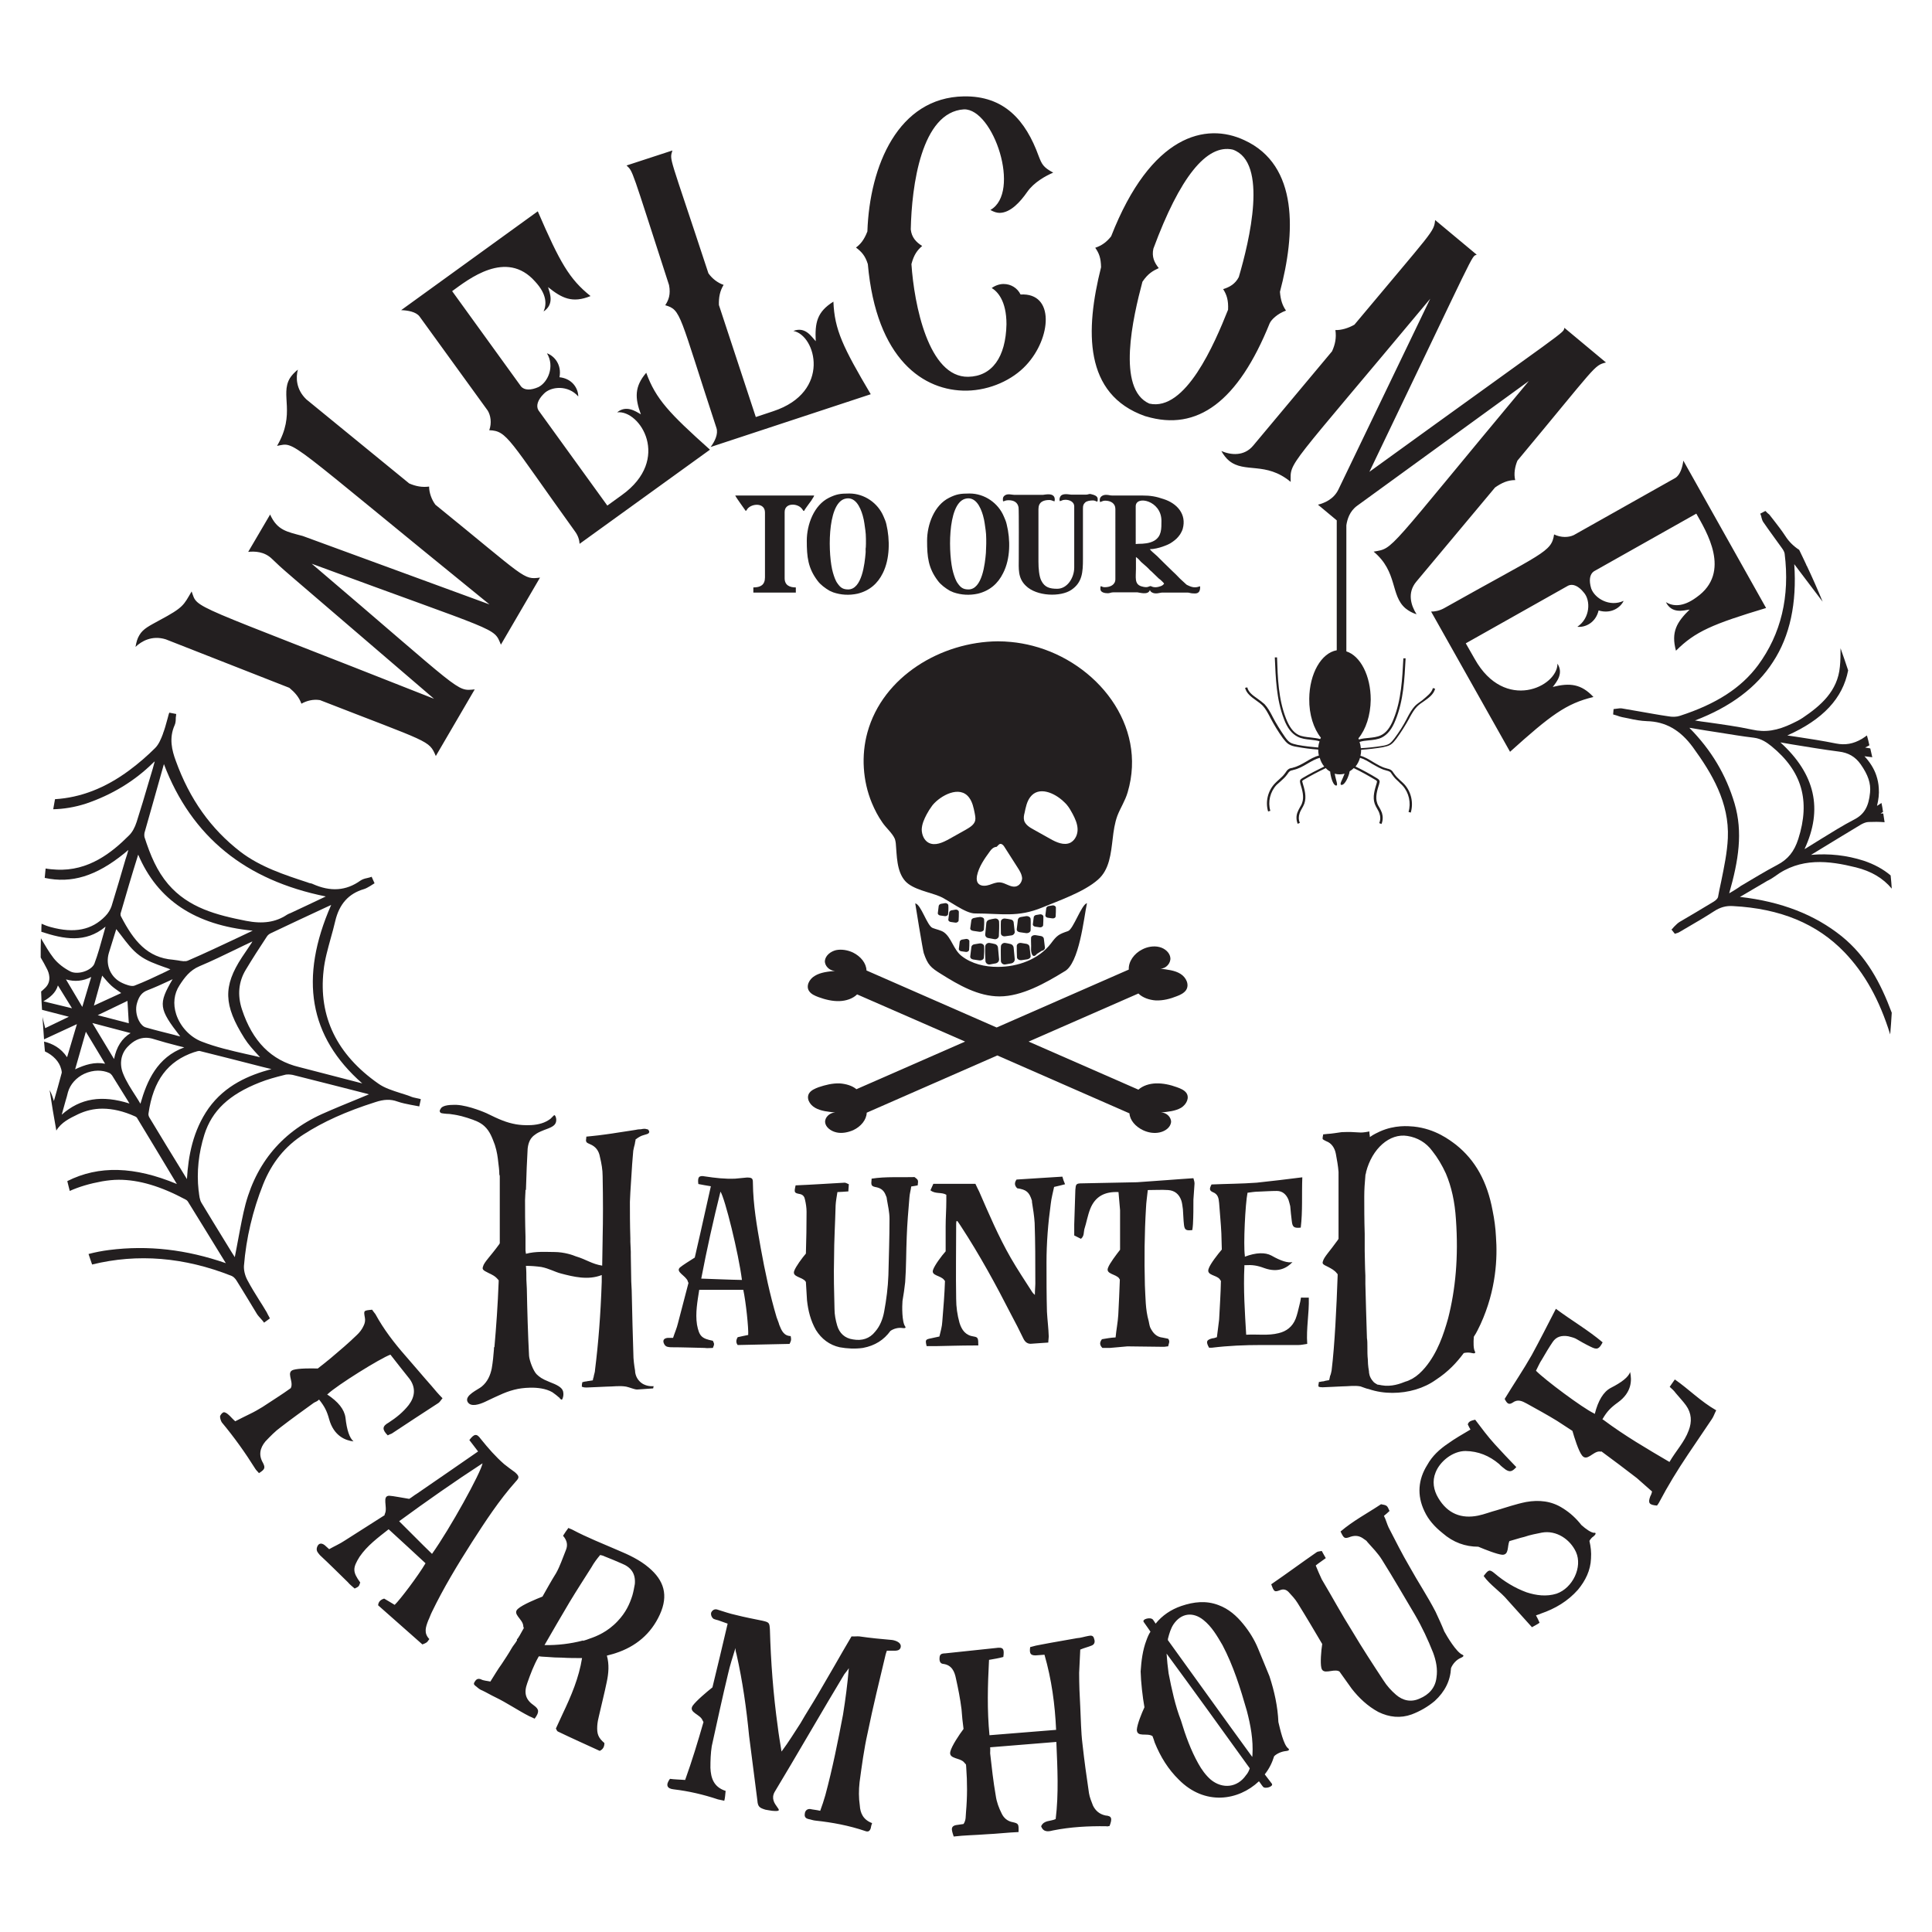 <?xml version="1.0" encoding="utf-8"?>
<!-- Generator: Adobe Illustrator 26.2.1, SVG Export Plug-In . SVG Version: 6.00 Build 0)  -->
<svg version="1.1" id="Layer_1" xmlns="http://www.w3.org/2000/svg" xmlns:xlink="http://www.w3.org/1999/xlink" x="0px" y="0px"
	 viewBox="0 0 864 864" style="enable-background:new 0 0 864 864;" xml:space="preserve">
<style type="text/css">
	.st0{fill:#231F20;}
</style>
<g>
	<path class="st0" d="M187.7,491.4c-0.5-0.1-0.9-0.2-1.4-0.3c-1-0.2-1.9-0.4-2.8-0.8c-1.5-0.6-3-1-4.5-1.5c-3.4-1.1-7-2.2-9.8-4.2
		c-18.6-13-26.8-30-24.5-50.5c0.5-4.9,1.9-9.7,3.2-14.5c0.7-2.5,1.4-5,2-7.6c1.8-7.7,6-12.4,12.9-14.4c1-0.3,1.9-0.9,2.8-1.4
		c0.4-0.2,0.7-0.5,1.1-0.7l0.8-0.5l-1.3-2.9l-0.9,0.3c-0.4,0.1-0.8,0.2-1.2,0.3c-1,0.2-2,0.5-2.9,1.1c-6.4,4.6-13.4,5.1-21.4,1.5
		c-0.3-0.2-0.7-0.2-1-0.3c-0.1,0-0.3-0.1-0.5-0.1l-0.8-0.3c-10.4-3.4-21.1-6.9-30-13.7c-13.2-10.2-22.7-23.5-28.9-40.7
		c-1.7-4.6-3.1-10.1-0.5-15.9c0.4-0.9,0.5-1.9,0.5-2.9c0-0.4,0-0.7,0.1-1.1l0.1-1l-3.1-0.6l-0.3,0.9c-0.2,0.9-0.5,1.8-0.7,2.6
		c-0.5,1.9-1.1,4-1.8,5.8l0,0.1c-0.9,2.4-1.9,4.8-3.5,6.4c-3.5,3.5-7.3,6.8-11.6,10c-10.8,8-21.8,12.2-33.2,12.9
		c-0.3,1.5-0.5,3-0.8,4.5c4.7-0.1,9.6-0.9,14.6-2.5c11.5-3.9,21.7-10,30.1-18.3c0.2-0.2,0.4-0.4,0.7-0.6c-0.3,1.1-0.6,2.2-0.9,3.3
		c-0.6,2-1.2,4-1.8,6c-1.7,5.8-3.5,11.9-5.4,17.8c-0.8,2.5-2,4.7-3.5,6.1c-7.5,7.5-18,16-32.4,15.2c-1.6-0.1-3.2-0.2-4.8-0.5
		c-0.1,1.4-0.3,2.8-0.4,4.2c12,2.6,23-0.8,35.5-10.9c0.6-0.5,1.2-1,1.9-1.6c-0.4,1.5-0.8,2.9-1.3,4.3c-2.1,7.2-4.1,14-6.2,20.8
		c-0.5,1.5-1.5,3.2-2.8,4.5c-6,6.2-13.8,7.8-24.4,4.9c-1.5-0.4-2.8-0.9-4.1-1.5c-0.1,1.2-0.1,2.4-0.1,3.6
		c10.1,3.3,19.7,5.2,28.7-2.3c-0.3,1.2-0.7,2.4-1,3.6c-1.2,4.3-2.4,8.8-4,13c-0.5,1.2-1.9,2.4-3.8,3.2c-2.4,1-5.1,1.1-6.8,0.3
		c-3-1.5-5.8-3.7-7.6-6c-2.1-2.7-3.8-5.7-5.7-8.9c-0.1,2.8-0.1,5.7-0.1,8.6c1,1.7,2,3.5,2.9,5.3c0.6,1.2,2.3,5.2-0.9,8.3
		c-0.6,0.5-1.1,1.1-1.8,1.6c0.1,2.7,0.2,5.5,0.4,8.2l12,3.1l-10.6,5.1l-1.2-5c0.2,3.3,0.5,6.6,0.7,10l14.7-6.8l-4.4,14.8
		c-2.8-4.2-6.6-6.1-10.3-7c0.1,1.5,0.3,3,0.4,4.4c3.7,1.7,6.4,4.6,7.2,7.7l0.1,0.3c0.1,0.6,0.3,1.2,0.2,1.6
		c-1.1,4.2-2.3,8.4-3.5,12.6c-0.5-1.8-1.1-3.4-1.9-4.9c0.9,6.1,1.9,12.1,3,18.1c2.2-3.7,6-5.5,9.7-7.3c3.4-1.6,7-2.5,10.9-2.5
		c4.5,0,9.4,1.1,14.7,3.5c0.4,0.2,0.8,0.5,1,1c5.2,8.5,10.3,17.1,15.8,26.2l1.8,3c-18.9-7.9-34.9-8.4-49-1.3c0.4,1.5,0.7,3,1.1,4.4
		c4.2-1.9,9-3.3,14.5-4.3c2.4-0.4,4.9-0.7,7.4-0.7c9.1,0,18.8,2.9,30,8.9c0.4,0.2,0.7,0.5,0.9,0.8c5.1,8.2,10.1,16.4,15.4,25
		l1.6,2.6c-17.6-6.1-34.7-8.1-52.1-5.9c-3.2,0.4-6.3,1-9.3,1.8c0.5,1.6,1.1,3.2,1.6,4.7c20.3-5,41.2-3.3,62.4,5.1
		c0.7,0.3,1.6,1.1,2.2,2.1c1.7,2.8,3.5,5.6,5.1,8.3c1.3,2.2,2.7,4.4,4,6.6c0.5,0.8,1.2,1.5,1.8,2.2c0.3,0.3,0.5,0.6,0.8,0.9l0.6,0.8
		l2.6-1.9l-0.4-0.8c-0.2-0.3-0.3-0.6-0.5-0.9c-0.3-0.7-0.7-1.4-1.1-2c-0.8-1.4-1.7-2.8-2.6-4.2c-1.9-3-3.8-6.1-5.5-9.3
		c-1.1-2.1-1.6-4.4-1.5-6.3c1-12.4,3.9-24.7,8.6-36.5c3.9-9.7,9.8-17,18.1-22.3c8.7-5.6,18.8-10.2,32-14.4c3.9-1.3,6.9-1.4,9.9-0.3
		c2,0.7,4.1,1.1,6.1,1.5c0.9,0.2,1.8,0.3,2.7,0.5l1,0.2l0.7-3.2L187.7,491.4z M162,484.5c-1.9-0.5-3.9-1-5.8-1.5
		c-7.7-2-15-3.9-22.4-5.8c-12.5-3-20.9-11.5-25.6-25.8c-2.1-6.4-1.5-12.4,1.7-17.7c3-5,6.1-9.8,9.4-14.8c0.4-0.7,1.2-1.3,1.9-1.6
		c8.1-3.9,16.4-7.7,24.5-11.5l2.4-1.1C133.7,437.5,138.2,463.6,162,484.5z M80.6,463.5c-0.9-0.2-1.8-0.4-2.7-0.7
		c-4.3-1.1-8.5-2.1-12.6-3.3c-1.2-0.3-2.3-1.4-3.1-2.9c-1.3-2.4-1.7-5.6-0.9-8.1c0.9-3.1,2.3-4.8,4.8-5.7c3.1-1.2,6.2-2.6,9.2-4
		c0.6-0.3,1.3-0.6,1.9-0.9C70.7,449,71,451.1,80.6,463.5z M78.8,453.6c-1.5-4.6-1-9.2,1.5-13c2.2-3.4,4.6-6.7,8.9-8.5
		c5.5-2.3,11-5,16.2-7.5c2.4-1.2,4.8-2.3,7.3-3.5c0.1,0,0.1-0.1,0.2-0.1c-0.1,0.2-0.3,0.4-0.4,0.7c-1.5,2.3-2.9,4.3-4.3,6.4
		c-8.5,13-8.2,21.4,1.1,36.2c1.7,2.7,3.8,5,6,7.4c0.3,0.4,0.7,0.7,1,1.1c-2.1-0.5-4.1-1-6.1-1.4c-7-1.6-13.6-3.1-20-5.6
		C85,463.8,80.6,459.1,78.8,453.6z M64.6,372.5c2.6-9.2,5.3-18.6,7.8-27.6l0.9-3.2c6.1,16.2,15.4,29.4,27.5,39.2
		c11.9,9.7,27,16.4,44.9,20c-5.2,2.5-10.4,4.9-15.7,7.4c-0.2,0.1-0.3,0.1-0.5,0.2c-0.4,0.2-0.8,0.3-1.2,0.6
		c-5,3.3-10.7,4.2-18.3,2.7c-13.2-2.6-25.7-5.8-34.8-16.4c-5-5.9-7.9-12.7-10.6-21.1C64.5,373.8,64.5,373.1,64.6,372.5z M53.9,408.6
		c2.4-8.3,5-17.2,7.9-26.4c8.7,20.4,25.5,31.5,51.2,34c-2,1-4.1,1.9-6.1,2.9c-7.5,3.5-15.2,7.2-22.9,10.5c-1.1,0.5-2.8,0.2-4.4-0.1
		c-0.7-0.1-1.5-0.2-2.2-0.3c-11.5-0.9-17.6-8.4-23.3-19.4C53.9,409.5,53.9,409,53.9,408.6z M48.7,426.1c0.9-2.9,1.8-5.9,2.7-8.7
		l0.6-1.9c0.7,0.9,1.4,1.8,2.1,2.7c2.5,3.3,5,6.7,8.3,9.1c3.2,2.4,7.2,3.8,11.1,5.2c0.9,0.3,1.8,0.6,2.7,1c-0.8,0.4-1.6,0.8-2.4,1.2
		c-4.4,2.1-9,4.3-13.7,6.1c-1.4,0.5-4.1-0.6-5.2-1.1C49.6,437.4,47,431.7,48.7,426.1z M57.6,457.6l-13.9-3.6l13.3-6.4L57.6,457.6z
		 M45.7,436.3c0.2,0.2,0.3,0.4,0.5,0.6c1.2,1.4,2.3,2.7,3.6,3.9c1.2,1.1,2.6,2,4,3c0.1,0.1,0.3,0.2,0.4,0.3L42,449.7L45.7,436.3z
		 M58.4,462c-3.9,2.4-6.3,6.1-7.4,11.6l-9.7-16.1L58.4,462z M19.4,447.8c2.9-1.7,5.5-3.7,6.5-7.1l6.3,10.2L19.4,447.8z M29.5,438
		c3.9,1.1,7.6,0.8,11.3-1.1l-4,13.4L29.5,438z M38.4,461.4l8.6,14.3c-4.7-0.9-8.9,0.4-13.4,2.5L38.4,461.4z M27.6,498.5l1.7-6.1
		c0.4-1.3,0.8-2.7,1.1-4c1-3.5,3.7-6.5,7.3-8.2c2-0.9,4.1-1.4,6.1-1.4c1.7,0,3.4,0.3,5,1c0.5,0.2,1,0.7,1.3,1.1
		c2.2,3.6,4.5,7.2,6.9,11.1l0.9,1.5C45.6,489.6,35.9,491.1,27.6,498.5z M60.9,490.5c-2.3-3.6-4.5-6.9-5.9-10.5
		c-1.7-4.3-0.9-8.9,2.2-12c2.5-2.6,5.2-3.9,8.1-3.9c1.1,0,2.3,0.2,3.5,0.6c3.6,1.1,7.2,2.1,10.8,3c0.9,0.2,1.9,0.5,2.8,0.7
		c-12.1,4.4-16.7,15-19.6,25.2C62.2,492.5,61.5,491.5,60.9,490.5z M83.6,527.3l-1.9-3.1c-4.9-7.9-9.9-16.2-14.8-24.3
		c-0.4-0.6-0.6-1.4-0.5-1.9c2.1-14.8,8.6-23.5,20.5-27.5l0.1,0c0.7-0.2,1.4-0.5,2-0.5c0.1,0,0.2,0,0.3,0c9.3,2.3,18.6,4.7,28.4,7.2
		l3.7,0.9c-10.1,2.7-20.7,7.2-28.1,17.5C86.2,505.7,84.2,517.1,83.6,527.3z M160.4,491.3c-5.4,2.2-11,4.5-16.4,6.9
		c-18.8,8.5-30.6,23.4-35.1,44c-1.1,5-2,10-3,15.3c-0.3,1.6-0.6,3.1-0.9,4.7c-0.5-0.7-0.9-1.5-1.4-2.2c-1.2-1.9-2.3-3.8-3.5-5.7
		c-3.3-5.4-6.7-10.9-10-16.4c-0.8-1.3-1-3.2-1.2-5l-0.1-0.6c-0.9-8.2,0-16.6,2.6-24.9c3.4-10.7,11-17.9,24.7-23.3
		c3.5-1.4,7.2-2.4,10.8-3.3l0.4-0.1c0.6-0.2,1.2-0.2,1.8-0.2c0.6,0,1.2,0.1,1.8,0.2c10.9,2.7,22,5.6,32.7,8.3l1.4,0.4
		C163.6,490,162,490.6,160.4,491.3z"/>
	<path class="st0" d="M823.6,418.7c-12.1-9.7-27-15.5-45.5-17.6l1.4-0.8c3.4-2,6.8-4,10.2-6c0.4-0.3,0.9-0.5,1.3-0.7
		c0.9-0.5,1.8-1,2.6-1.6c11.6-8.7,24.3-7.1,36.4-4.1c6.8,1.7,12.1,4.8,16,9.5c-0.1-2-0.3-3.9-0.5-5.9c-3.3-2.8-7.3-5-12.1-6.6
		c-7.5-2.4-15.3-3.3-23.5-2.6l2.8-1.7c6.4-3.9,13.1-8,19.6-11.9c1.1-0.6,2.3-1.1,3.4-1.1c2.3-0.1,4.7-0.1,7.1,0.1
		c-0.2-1.3-0.4-2.6-0.6-3.9c-0.4,0-0.8,0-1.2,0c0.4-0.2,0.7-0.5,1.1-0.7c-0.2-1.4-0.4-2.7-0.7-4c-0.7,0.4-1.3,0.9-2,1.3
		c0.7-2.8,1-5.4,0.8-7.9c-0.1-2-0.5-3.9-1.1-5.7c-1-3-2.8-5.9-5.3-8.6c1.1,0.1,2.1,0.3,3.1,0.4c0.1,0,0.3,0,0.4,0.1
		c-0.3-1.3-0.6-2.6-0.9-4c-0.7-0.1-1.5-0.3-2.3-0.4c0.7-0.3,1.3-0.7,1.9-1c-0.3-1.5-0.7-2.9-1.1-4.4c-0.7,0.5-1.4,1-2.2,1.5
		c-3.9,2.3-7.5,2.9-11.6,2.1c-5.9-1.2-11.8-2.1-17.7-3c-1.4-0.2-2.7-0.4-4.1-0.6c15.9-7.1,24.8-16.6,27.2-29.1
		c-1.1-3.3-2.2-6.6-3.4-9.9c0,2.8,0,5.6-0.3,8.3c-1,10.9-8.6,17.4-16.6,22.8c-1.5,1-3.1,1.8-4.6,2.5c-6.8,3.3-12.2,4.1-18,2.8
		c-6.5-1.4-13.1-2.3-20.1-3.3c-1.8-0.2-3.7-0.5-5.5-0.8c15.8-6,27.6-14.8,34.9-26.2c7.6-11.6,10.7-26.3,9.5-43.7
		c1.4,1.8,2.7,3.6,4,5.3c2.9,3.8,5.8,7.7,8.7,11.5c-2.2-5.4-4.6-10.8-7.1-16.1l-0.3-0.4c0,0,0.1,0,0.1,0c-1.1-2.3-2.1-4.5-3.2-6.7
		c-2.6-1.7-4.6-3.7-6.2-6.2c-1.5-2.3-3.2-4.5-4.9-6.7c-0.6-0.8-1.2-1.5-1.8-2.3c-0.3-0.5-0.8-0.9-1.2-1.2c-0.2-0.2-0.3-0.3-0.5-0.5
		l-0.5-0.5l-2.3,1.2l0.3,0.8c0.1,0.3,0.2,0.5,0.2,0.8c0.2,0.7,0.4,1.5,0.8,2.1c1.4,2.1,3,4.2,4.4,6.2c1.3,1.8,2.6,3.6,3.9,5.4
		c0.6,0.8,1.2,1.8,1.3,2.6c2.4,19.2-1.6,35.9-11.9,49.9c-7.5,10.1-18.6,17.3-34.9,22.6c-1.4,0.5-3.4,0.6-5.4,0.2
		c-4.2-0.6-8.4-1.4-12.5-2.1c-2.7-0.5-5.4-0.9-8.1-1.4c-0.7-0.1-1.4,0-2.1,0.1c-0.3,0-0.5,0.1-0.8,0.1l-0.8,0.1l-0.2,2.4l0.7,0.2
		c0.3,0.1,0.6,0.2,1,0.3c0.7,0.3,1.5,0.5,2.3,0.7c1,0.2,2,0.4,3,0.6c2.6,0.6,5.4,1.1,8.1,1.2c8.3,0.2,14.9,3.9,20.6,11.7
		c8.5,11.7,16.3,24.7,15.6,40.6c-0.3,6.5-1.7,13.1-3,19.5c-0.5,2.3-1,4.6-1.4,6.9c-0.1,0.5-0.9,1.4-1.9,2c-2.6,1.6-5.4,3.2-8,4.8
		c-2.4,1.4-4.9,2.9-7.3,4.3c-0.8,0.5-1.5,1.2-2.2,1.9c-0.3,0.3-0.6,0.6-0.8,0.9l-0.6,0.6l1.5,1.9l0.6-0.2c0.1,0,0.2-0.1,0.3-0.1
		c0.3-0.1,0.7-0.2,1-0.4c1.4-0.8,2.7-1.6,4.1-2.4c3.8-2.2,7.7-4.5,11.4-6.9c2.9-1.9,5.5-2.6,8.6-2.4c21.2,1.1,37.6,7.9,49.9,20.7
		c9,9.4,15.6,21.2,20.4,36.7c0.3-3.2,0.5-6.5,0.7-9.7C841,439.5,834.7,427.7,823.6,418.7z M801.4,332.9c6.8,1.1,13.9,2.3,20.9,3.2
		c4.3,0.5,7.4,2.3,9.8,5.7c3.3,4.7,4.6,8.5,4.2,12.6c-0.6,6.3-2.6,9.8-7.1,12.1c-5.2,2.7-10.1,5.8-15,8.8c-2.2,1.4-4.4,2.7-6.6,4.1
		c-0.2,0.1-0.4,0.2-0.6,0.3c8.3-17.8,4.8-33.5-10.8-47.7C797.9,332.3,799.6,332.6,801.4,332.9z M773.3,399.5
		c4.2-14.7,6.2-27.3,2.4-40.2c-3.8-12.8-10.4-23.9-20.2-33.8l0.2,0c2.4,0.4,4.9,0.8,7.3,1.2c2,0.3,3.9,0.6,5.8,0.9
		c5.1,0.8,10.3,1.7,15.5,2.3c3.4,0.4,5.9,2.2,7.9,3.8c13.6,11.1,17.5,24.3,12,41.5c-1.8,5.6-4.6,9.1-9.4,11.6
		c-5.5,2.9-10.7,6.1-16.3,9.4C776.9,397.4,775.1,398.4,773.3,399.5z"/>
	<path class="st0" d="M530.5,488.7c-0.9-1.2-2.5-1.9-4.2-2.5c-3-1.1-6.2-1.8-9.4-1.7c-2.9,0.1-5.8,1-7.8,2.8L460,465.8l49.1-21.5
		c1.9,1.9,4.9,2.9,7.8,3.1c3.3,0.1,6.4-0.7,9.4-1.9c1.6-0.6,3.2-1.4,4.1-2.7c1.6-2.4,0.1-5.7-2.5-7.3c-2.6-1.6-5.9-1.9-9-2.3
		c2.6,0,4.7-2.5,4.5-4.8c-0.2-2.3-2.4-4.3-5-4.9c-2.5-0.6-5.3-0.1-7.6,1.1c-3.6,1.8-6.2,5.4-6,9l-59.1,25.9L387.5,434
		c-0.1-3.3-2.6-6.3-6-8c-2.3-1.1-5.1-1.6-7.6-1.1c-2.5,0.6-4.7,2.4-5,4.7c-0.2,2.2,1.9,4.5,4.5,4.6c-3.1,0.3-6.4,0.6-9,2.2
		c-2.6,1.5-4.1,4.7-2.5,6.9c0.9,1.3,2.5,2,4.1,2.6c3,1.1,6.2,1.9,9.4,1.8c3-0.1,6-1.1,7.9-3l48.3,21.1L383,487.1
		c-1.9-1.6-4.7-2.4-7.5-2.6c-3.3-0.1-6.4,0.7-9.4,1.7c-1.6,0.6-3.2,1.3-4.1,2.5c-1.6,2.2-0.1,5.2,2.5,6.7c2.6,1.5,5.9,1.8,9,2.1
		c-2.6,0.1-4.7,2.3-4.5,4.4c0.2,2.1,2.4,3.9,5,4.5c2.5,0.6,5.3,0,7.6-1c3.4-1.6,5.9-4.6,6-7.8l58.4-25.6l59.1,25.9
		c0.2,3.1,2.7,5.9,6,7.5c2.3,1.1,5,1.6,7.6,1c2.6-0.6,4.7-2.3,5-4.5c0.2-2.1-1.9-4.4-4.5-4.4c3.1-0.3,6.4-0.6,9-2.1
		C530.6,493.9,532.1,490.9,530.5,488.7z M461.8,288.8c-3.1-0.8-6.4-1.4-9.6-1.7c-2-0.2-4-0.3-6-0.3c-25.2,0.2-51.4,15.6-58.3,40.8
		c-2.8,10.2-2.1,21.6,2,31.5c1.3,3.1,2.8,6,4.7,8.7c1.6,2.4,4.5,4.8,5.6,7.4c0.2,0.6,0.3,1.2,0.4,1.9c0.5,5.4,0.3,12.5,4.2,16.9
		c3.4,3.8,11,5,15.3,6.8c4,1.6,11.6,7.8,16,7.7c11.9,0,19,1.9,30.1-2.7c7-2.9,18.6-6.9,24.8-12.4c5.2-4.5,5.8-11.8,6.6-18.3
		c0.4-3.5,0.9-7,2.1-10.3c1.4-3.6,3.5-6.7,4.6-10.5C513.2,324.2,490.4,296.2,461.8,288.8z M436.2,366.1c0,0.3-0.1,0.6-0.1,0.9
		c-0.5,1.9-2.4,3-4.1,4c-2.5,1.4-5,2.8-7.5,4.2c-2.9,1.6-6.3,3.2-9.2,1.7c-2.1-1.1-3.1-3.7-3.1-6c0.1-2.4,1.1-4.6,2.2-6.7
		c0.7-1.3,1.5-2.6,2.4-3.8c0,0,0,0,0,0c0.1-0.1,0.2-0.3,0.3-0.4c3.5-4.2,12.1-9,16.3-3.3c1.5,2,2,4.5,2.5,7
		C436,364.3,436.2,365.2,436.2,366.1C436.2,366.1,436.2,366.1,436.2,366.1z M453.9,396.5c-2.3,0.2-4.3-1.7-6.7-1.9
		c-1.7-0.1-3.2,0.6-4.7,1.1c-1.5,0.5-3.5,0.7-4.7-0.3c-1.1-0.9-1.1-2.4-0.9-3.7c0.8-4,3.3-7.6,5.8-11c0.7-1,1.6-1.9,3-2
		c0.2-0.2,0.4-0.4,0.6-0.6c0.3-0.3,0.5-0.6,1-0.7c0.8-0.1,1.4,0.6,1.8,1.2c2,3.1,4,6.3,6,9.4c1,1.5,1.9,3.1,2,4.8
		C457,394.5,455.8,396.3,453.9,396.5z M478.8,376.8c-2.9,1.5-6.4-0.1-9.2-1.7c-2.5-1.4-5-2.8-7.5-4.2c-1.7-0.9-3.5-2.1-4.1-3.9h0
		c0,0,0,0,0-0.1c-0.3-1.1-0.1-2.3,0.2-3.4c0.5-2.4,1-5,2.5-7c3.8-5.1,10.9-1.9,14.9,1.9l0,0c0.5,0.5,1,0.9,1.4,1.4
		c1.1,1.3,1.9,2.7,2.7,4.2c1.1,2.1,2.1,4.3,2.2,6.7C482,373.1,480.9,375.6,478.8,376.8z M477.6,416.4c-4.2,1.4-5,2-7.6,5.5
		c-5.5,7.2-14.9,10.5-23.8,10.5c-5.7,0-11.6-1.3-16.2-4.9c-3.6-2.8-4.5-8.2-7.9-10.6c-1.3-0.9-3.5-1.3-5-1.9
		c-2.5-0.9-5.2-10.6-7.8-11c0,0.3,3.4,21,3.8,22.2c1.8,5.3,3.1,6.5,7.8,9.4c7.8,4.9,16.6,10,26.1,10c10,0,20.6-6,28.9-11.1
		c6.8-3.4,8.8-24.1,10.2-30.6C483.6,404.5,480,415.6,477.6,416.4z M453.3,423.7c-0.1-0.7-0.6-1.3-1.3-1.5c-0.8-0.2-1.6-0.4-2.4-0.5
		c-1-0.2-2,0.6-2,1.6c-0.1,2.1,0,4.3,0,6.4c0,1,1,1.8,2,1.6l2.8-0.5c0.8-0.2,1.4-0.9,1.4-1.8L453.3,423.7z M453.3,412.4
		c-0.1-0.6-0.6-1.1-1.3-1.2c-0.8-0.2-1.6-0.3-2.4-0.4c-1-0.2-2,0.5-2,1.3c-0.1,1.8,0,3.5,0,5.3c0,0.9,1,1.5,2,1.3l2.8-0.4
		c0.8-0.1,1.4-0.8,1.4-1.5L453.3,412.4z M446.8,412.3c0-1-1-1.7-2-1.5c-0.8,0.1-1.6,0.3-2.4,0.5c-0.7,0.2-1.2,0.7-1.3,1.4l-0.5,5.1
		c-0.1,0.8,0.5,1.6,1.4,1.7l2.7,0.5c1,0.2,2-0.6,2-1.5C446.8,416.3,446.9,414.3,446.8,412.3z M440.1,411.2c0-0.7-1-1.2-2-1.1
		c-0.8,0.1-1.6,0.2-2.4,0.4c-0.7,0.1-1.2,0.5-1.3,1l-0.5,3.6c-0.1,0.6,0.5,1.1,1.4,1.2l2.7,0.4c1,0.1,2-0.4,2-1.1
		C440.1,414.1,440.2,412.6,440.1,411.2z M446.3,423.7c-0.1-0.7-0.6-1.3-1.3-1.5c-0.8-0.2-1.6-0.4-2.4-0.5c-1-0.2-2,0.6-2,1.6
		c-0.1,2.1,0,4.3,0.1,6.4c0,1,1,1.8,2,1.6l2.7-0.5c0.8-0.2,1.4-0.9,1.4-1.8L446.3,423.7z M460.9,427.5l-0.5-4.2
		c-0.1-0.6-0.6-1-1.3-1.2c-0.8-0.1-1.6-0.3-2.4-0.4c-1-0.2-2,0.5-2,1.3c0,1.7,0,3.4,0.1,5.1c0,0.8,1,1.4,2,1.3l2.7-0.4
		C460.4,428.8,461,428.2,460.9,427.5z M440.1,423.2c0-0.8-1-1.4-2-1.3c-0.8,0.1-1.6,0.3-2.4,0.4c-0.7,0.1-1.2,0.6-1.3,1.2l-0.5,4.2
		c-0.1,0.7,0.5,1.3,1.4,1.4l2.7,0.4c1,0.1,2-0.5,2-1.3C440.1,426.6,440.2,424.9,440.1,423.2z M460.9,411c0-0.8-1-1.4-2-1.3
		c-0.8,0.1-1.6,0.3-2.4,0.4c-0.7,0.1-1.2,0.6-1.3,1.2l-0.5,4.2c-0.1,0.7,0.5,1.3,1.4,1.4l2.8,0.4c1,0.1,2-0.5,2-1.3
		C460.9,414.4,461,412.7,460.9,411z M433.5,420.9c0-0.6-0.7-1.1-1.5-1c-0.6,0.1-1.2,0.2-1.8,0.3c-0.5,0.1-0.9,0.5-1,0.9l-0.4,3.2
		c-0.1,0.5,0.4,1,1,1.1l2.1,0.3c0.8,0.1,1.5-0.4,1.5-1C433.5,423.5,433.5,422.2,433.5,420.9z M466.6,409.9c0-0.6-0.7-1.1-1.5-1
		c-0.6,0.1-1.2,0.2-1.8,0.3c-0.5,0.1-0.9,0.5-1,0.9l-0.4,3.2c-0.1,0.5,0.4,1,1,1.1l2.1,0.3c0.8,0.1,1.5-0.4,1.5-1
		C466.6,412.4,466.6,411.1,466.6,409.9z M424.1,404.9c0-0.6-0.7-1.1-1.5-1c-0.6,0.1-1.2,0.2-1.8,0.3c-0.5,0.1-0.9,0.5-1,0.9
		l-0.4,3.2c-0.1,0.5,0.4,1,1,1.1l2.1,0.3c0.8,0.1,1.5-0.4,1.5-1C424.1,407.5,424.2,406.2,424.1,404.9z M472.2,405.9
		c0-0.6-0.7-1.1-1.5-1c-0.6,0.1-1.2,0.2-1.8,0.3c-0.5,0.1-0.9,0.5-1,0.9l-0.4,3.2c-0.1,0.5,0.4,1,1,1.1l2.1,0.3
		c0.8,0.1,1.5-0.3,1.5-1C472.2,408.4,472.2,407.1,472.2,405.9z M428.8,407.8c0-0.6-0.7-1.1-1.5-1c-0.6,0.1-1.2,0.2-1.8,0.3
		c-0.5,0.1-0.9,0.5-1,0.9l-0.4,3.2c-0.1,0.5,0.4,1,1,1.1l2.1,0.3c0.8,0.1,1.5-0.4,1.5-1C428.8,410.4,428.8,409.1,428.8,407.8z
		 M466.8,419.7c-0.1-0.5-0.6-1-1.3-1.1c-0.8-0.1-1.6-0.3-2.4-0.4c-1-0.1-2,0.4-2,1.2c-0.1,1.6,0.1,3.2,0,4.9
		c-0.1,1.3,0.5,4.9,2.6,2.3l2.2-1.4c0.8-0.1,1.4-0.7,1.4-1.4L466.8,419.7z"/>
	<path class="st0" d="M531.3,261.8c-0.8-0.3-0.8-0.5-1.4-1l-1.2-1.1c-1.4-1.2-2.4-2.5-4.2-4.1l-4.2-4.1c-1.1-1-2.7-2.8-3.6-3.5
		c-0.8-0.7-1.9-1.6-2.5-2.4c1.8,0,4.2-0.6,5.6-1.1c1.7-0.6,3.3-1.2,4.6-2.2c1.4-1,2.3-1.8,3.4-3.4c0.4-0.7,0.8-1.4,1.1-2.3
		c1.9-6.7-2.6-11.5-8.5-13.4c-3.5-1.2-5.9-1.6-9.6-1.6h-13.4c-1.2,0-1.4-0.3-2.8-0.3c-1.4,0-2.8,0.8-2.8,2.3c0,0.4,0.1,0.5,0.1,0.9
		c0.8-0.1,1.2-0.6,2.3-0.6c2.5,0,4.6,1.2,4.6,3.7V259c0,2.6-2.4,3.6-4.7,3.6c-1.7,0.1-2-1.5-2,0.8c0,1.6,2.1,1.9,3.3,1.9
		c1,0,1.4-0.4,2.4-0.4h10.9c0.6,0,4.8,1.4,5.5-1c0.3,0.3,0.2,0.6,0.9,1c1.6,1,3.8,0.1,4.5,0.1h11.5c1,0,1,0.4,3.3,0.4
		c1.9,0,2.3-1.3,2.3-2.8C536.9,261.3,535.4,263.9,531.3,261.8z M507.9,226.4c0-5,11.5-2.6,11.5,6.5c0,3.6,0.1,6.9-3.2,8.9
		c-2.1,1.2-4.7,1.4-7.1,1.4c-0.6,0-0.7,0.1-1.2,0.1V226.4z M518.9,262.2c-2.8,1-4.1-0.1-4.3-0.1c-0.9,0-1.2,1-4.2,0.1
		c-3.2-1-2.4-4.1-2.4-7.8v-5.3c0.9,0.6,1.6,1.4,2.3,2.2l2.4,2.1c0.6,0.5,1.1,1.1,1.6,1.6c0.3,0.3,0.4,0.3,0.8,0.7l3.1,3
		c0.3,0.3,0.5,0.3,0.9,0.7c0.5,0.5,1.2,1.1,1.5,1.6C520.2,261.6,519.6,262,518.9,262.2z M490.9,223.2c0,2.1-0.5,0.6-2.1,0.6
		c-1.3,0-2.7,0.2-3.5,0.9c-0.8,0.8-1,1.3-1,2.8v22.5c0,5.9-0.3,10.5-5.2,13.8c-4.7,3.2-15.5,3-20.4-1.9c-3.6-3.5-3.1-7.6-3.1-12.2
		c0-2.3,0.1-21.5-0.1-22.8c-0.4-2.2-2-3.2-4.5-3.2c-2.3,0-2.5,1.4-2.5-0.5c0-0.8,0.3-1.2,0.8-1.6c1.3-1,3.2-0.3,4.3-0.3h12.8
		c0.7,0,5.3-1.3,5.3,2.1c0,0.5-0.1,0.2-0.1,0.8c-0.8-0.1-1.2-0.6-2.3-0.6c-2.9,0-4.9,1-4.9,4.1v23.5c0,3,0.3,6.6,1.3,8.5
		c1.5,3,3.8,3.6,7.1,3.6c4.5,0,7.6-4.9,7.6-9.5v-27.4c0-1.9-2-2.9-3.9-2.9c-1.6,0-1.6,0.5-2.6,0.6c0-0.6-0.3-0.8,0.2-1.9
		c0.9-1.9,4.1-1,4.9-1h6.7c0.9,0,1-0.3,1.9-0.3C489.2,221.3,490.9,221.7,490.9,223.2z M450.2,234.5c-0.3-1.4-0.8-2.4-1.3-3.6
		c-2.5-5.9-8.5-10.2-15.3-10.2c-4.1,0-5.9,0.3-9.1,1.9c-6.7,3.3-9.9,12-9.9,19.2c0,7.2,0.5,12.2,4.8,17.9c1.3,1.8,3.5,3.4,5.4,4.5
		l1.6,0.7c3.5,1.2,7.2,1.4,10.9,0.6c5.3-1.3,9-4.5,11.3-9.2C451.9,249.9,451.9,241.3,450.2,234.5z M440.9,247.3
		c-0.4,4.7-1.6,16.3-7.8,16.3c-2.4,0-3.5-0.9-4.7-2.6c-1-1.3-1.6-3.2-2.1-4.9c-2.2-7.4-2.8-30.5,5.2-33c4.7-1.4,7,3.6,8.1,7.4
		c0.8,2.8,0.8,4.3,1.2,6.7c0.3,1.7,0.3,6.1,0.2,7.5C440.9,245.5,441,246.4,440.9,247.3z M396.4,234.5c-0.3-1.4-0.8-2.4-1.3-3.6
		c-2.5-5.9-8.5-10.2-15.3-10.2c-4.1,0-5.8,0.3-9.1,1.9c-6.7,3.3-9.9,12-9.9,19.2c0,7.2,0.5,12.2,4.8,17.9c1.3,1.8,3.5,3.4,5.4,4.5
		l1.6,0.7c3.5,1.2,7.2,1.4,10.9,0.6c5.3-1.3,9-4.5,11.3-9.2C398,249.9,398,241.3,396.4,234.5z M387.1,247.3
		c-0.4,4.7-1.6,16.3-7.8,16.3c-2.4,0-3.5-0.9-4.7-2.6c-1-1.3-1.6-3.2-2.1-4.9c-2.2-7.4-2.8-30.5,5.2-33c4.7-1.4,7,3.6,8.1,7.4
		c0.8,2.8,0.8,4.3,1.2,6.7c0.3,1.7,0.3,6.1,0.2,7.5C387,245.5,387.2,246.4,387.1,247.3z M364.1,221.5c0,0.5-0.6,1.2-1,1.9
		c-0.3,0.6-0.8,1.1-1.2,1.7c-0.4,0.6-2.1,2.8-2.3,3.4c-0.6-0.1-0.3-0.2-1-1c-1.9-2.5-7.7-2.8-7.7,1.5v29.6c0,3.1,2.2,4.1,5,4.1v2.3
		h-19v-2.3c3.2,0,5.2-1.1,5.2-4.5v-29c0-4.5-5.8-4.1-7.8-1.7c-0.3,0.4-0.4,0.8-0.8,1l-2.4-3.4c-0.5-0.7-2.1-3-2.3-3.5H364.1z"/>
	<path class="st0" d="M348.5,592.5c-0.3-1.2-0.8-2.2-1.2-3.4c-3-10.1-5.2-20.5-7.1-31c-1.7-9.6-3.4-19.2-3.5-29.1
		c0-2-0.3-2.4-2.7-2.4c-1.7,0.2-3.4,0.3-5.2,0.5c-4.5,0.2-8.9-0.3-13.5-1c-2.7-0.5-3.4,0.2-3,3.4c1.7,0.3,3.5,0.7,5.6,1
		c-2.2,9.6-4.2,19-6.4,28.4c-0.3,1.2-0.5,2.4-0.8,3.5c-2.4,1.5-5.4,3.4-6.6,4.4c-2.2,2,2.7,3.7,3.5,6.2c0,0.3,0.2,0.5,0.3,0.7
		c-1.5,5.7-3.2,12.3-4.7,18c-0.5,2.2-1.5,4.4-2.2,6.6h-2.4c-1.9,0.2-2.4,1.3-1.5,2.9c0.7,1.2,1.7,1.2,2.9,1.3c5,0,10.1,0.2,15.1,0.3
		c1.3,0.2,2.5,0,3.7,0c0.7-1.7,0.7-1.7,0-3.2c-5-1-6.1-2-7.1-7.2c-0.8-5.2,0.2-10.4,1-15.6h19.7c1.2,5.6,2.4,17.2,2.2,20.2
		c-1.7,0.3-3.2,0.7-4.7,1c-0.8,1.3-0.8,2.5,0,3.5c7.9-0.2,15.5-0.3,23.2-0.5c0.8-1.7,0.8-1.7,0.5-3.5
		C350.5,597.4,349.5,595,348.5,592.5z M313.6,571.8c2.5-13.1,5.4-26.1,8.6-38.9c2,3,8.1,27.6,9.6,39.5
		C325.8,572.3,319.9,572,313.6,571.8z M292.3,619.9l-0.2,1l-7.2,0.5c-1.2,0-3.4-1-4.9-1.3c-3-0.5-5.7,0-8.6,0c-1.5,0-3,0.2-4.4,0.2
		c-1.5,0-3.2,0.2-4.7,0.2c-1.2,0-1.7-0.2-1.9-0.3h-0.2v-0.2c0-0.3,0-1,0.2-1.7v-0.2h0.2c0.5-0.2,0.8-0.2,1.3-0.3
		c0.5,0,0.8-0.2,1.3-0.2l1.9-0.3l0.2-1c0.2-0.3,0.2-0.8,0.3-1.2c0.2-0.8,0.5-1.7,0.5-2.5c1.5-11.9,2.5-24.7,3-39.4v-3
		c-6.1,2.4-12.6,0.8-18.3-0.7c-2.7-0.7-5.2-2.2-8.7-2.9c-2.2-0.3-4.4-0.5-6.9-0.5c0.2,2,0.2,4.2,0.2,6.2l0.2,4
		c0.2,10.3,0.5,20.5,1,30.1c0.2,2.2,1.9,6.7,3.4,8.2c1.3,1.2,2.2,2,5.7,3.4c3.4,1.3,5.6,2.4,6.1,4.2c0,0,0.5,1.7-0.3,3.4
		c0,0.2-0.2,0.3-0.3,0.3c-0.2,0-0.5,0-0.5-0.3c-0.2,0-0.3-0.2-0.5-0.5c-0.2-0.2-0.7-0.5-1.2-1c0,0-1-0.8-2-1.5
		c-5.9-3.4-15.3-1.5-15.3-1.5c-5,1-8.2,2.7-15,5.9c-2,0.9-6.2,2.5-7.6-0.1c-1.5-2.9,4.8-5.5,6.3-6.8c2.7-2.2,3.9-5.2,4.5-8.1
		c0.5-2.9,0.8-5.9,1-8.7v-0.8h0.2c0.8-9.1,1.5-18.7,1.9-29.3v-0.7l-0.3-0.3c-1.2-1.5-2.7-2.2-4.2-2.9c-2.7-1.3-2.9-1.7-2.5-2.9
		c0.5-2,3.2-4.4,7.2-9.9l0.3-0.5v-20.7c0,0,0-0.2,0-0.3v-9.1c0-0.2-0.2-0.5-0.2-0.7c0-2-0.3-3.9-0.5-5.6c-0.2-1.9-0.5-4.5-1.5-7.6
		c-1.2-3.2-2.2-6.1-4.7-8.4c-1.9-1.7-3.9-2.5-7.6-3.7c-3.7-1.2-6.4-1.5-6.4-1.5c-1-0.2-2-0.3-2.9-0.3c-1.9-0.2-2.7-0.2-2.9-0.8
		c-0.3-0.3-0.2-0.8,0.3-1.5c0.2-0.5,1.3-1.7,5.6-1.7h1.5c5.7,0.3,13.3,3.7,13.3,3.7c5.9,2.9,8.9,4.2,13.3,5c0,0,8.2,1.5,13.5-1.3
		c1-0.5,1.9-1.2,1.9-1.2c0.3-0.3,0.8-0.8,1-1c0.2-0.2,0.3-0.3,0.3-0.3c0.2-0.2,0.3-0.3,0.5-0.3c0.2,0.2,0.3,0.3,0.3,0.3
		c0.8,1.5,0.3,2.9,0.3,2.9c-0.5,1.7-2.4,2.4-5.4,3.5c-2,0.8-3,1.3-3.9,2c-0.5,0.3-1,0.8-1.2,1c-2,2-2.2,5.4-2.2,6.6
		c-0.2,3.7-0.5,9.6-0.7,17.2c-0.2-0.2-0.2,0-0.2-0.2c0,1.7-0.2,3.2-0.2,4.7c0,4.7,0,9.8,0.2,16.3v6.2l0.2,1.5
		c4.4-1.2,9.1-0.8,12.6-0.8c4.7,0,8.7,1.5,9.6,1.9c5,1.5,7.1,3.4,11.9,4.2l0.2-11.9v-0.5c0.2-8.2,0.2-17.2,0-27.6
		c0-2.9-0.5-5.7-1.2-8.6c-0.5-2.9-2-4.7-4.4-5.7c-1.7-0.7-1.7-1-1.7-1.2c-0.2-0.2-0.2-0.5,0-1.9v-0.3l2-0.2c2.2-0.2,4.5-0.5,6.7-0.8
		c3.9-0.5,7.6-1.2,11.3-1.7l1.9-0.3c0.8-0.2,1.7-0.3,2.5-0.3c0.8-0.2,1.3-0.2,1.9-0.2c1,0.2,1.2,0.3,1.3,0.3c0.3,0.3,0.7,1,0.5,1.3
		c-0.3,0.8-1.3,0.8-2.7,1.3c-0.8,0.2-2,0.8-3.4,1.9v0.5c-0.2,0.5-0.2,1-0.3,1.5c-0.3,1-0.5,2-0.7,3c-0.2,2-0.3,4-0.5,6.1
		c-0.3,5.6-0.8,11.1-1,16.8c0,4.7,0,9.8,0.2,16.3v1.5l0.2,4.5v1.7c0,3.9,0.2,7.7,0.2,11.6l0.2,3.9c0.2,10.4,0.5,20.7,0.8,30.3
		c0.2,2.9,0.7,5.6,0.7,5.6c0,0.7,0.2,2.9,1.9,4.7C288.4,620.3,291.9,619.9,292.3,619.9z M662.1,592.2c7.1-15.5,7.6-29.9,6.9-39.2
		c-0.2-3.9-0.7-7.7-1.5-11.6c-2.4-13-7.7-22.5-16.3-29.4c-2.9-2.2-9.3-7.2-19-8.2c-2.4-0.2-8.4-0.8-15.1,2.2c-1,0.5-2.7,1.2-4.5,2.5
		c0-1.2-0.2-1-0.2-2.2v-0.3l-1.8,0.3c-3.4,0.5-3.4-0.3-10.6,0c-2.2,0.3-4.4,0.7-6.4,0.8l-1.9,0.2v0.3c-0.3,1.2-0.2,1.7-0.2,1.8
		c0,0,0.2,0.3,1.7,1c2.2,0.8,3.7,2.9,4.2,5.6c0.5,2.7,1,5.4,1.2,8.1V554l-0.3,0.5c-3.7,5.2-6.2,7.6-6.7,9.6c-0.3,1-0.2,1.3,2.4,2.5
		c1.3,0.7,2.9,1.5,3.9,2.9l0.3,0.3v0.7c-0.5,14-1.3,31-2.7,42.4c-0.2,0.8-0.3,1.7-0.7,2.5c0,0.3-0.2,0.7-0.2,1l-0.2,0.8l-1.7,0.3
		c-0.5,0.2-1,0.3-1.5,0.3c-0.3,0-0.7,0.2-1.2,0.2h-0.2v0.2c-0.2,0.8-0.2,1.3-0.2,1.7v0.2h0.2c0.2,0.2,0.7,0.3,1.7,0.3
		c1.5,0,3-0.2,4.5-0.2c1.3,0,2.7-0.2,4.2-0.2c2.7,0,5.4-0.5,8.2,0c1,0.3,2.5,1,3.7,1.2c3.5,1.2,7.1,1.7,10.6,1.7
		c7.1,0,14.1-2,19.5-5.9c5.4-3.5,9.3-7.7,12.4-11.9c1.2-0.3,2.5-0.3,3.7,0c2,0.5,1.3-0.7,1.3-0.7c-0.7-1.2-0.7-4-0.5-6.6
		C660.4,595.9,661.2,594,662.1,592.2z M647.6,589.6c-2,7.1-4.7,15.3-10.3,22c-1.7,2-3.5,3.7-5.6,4.9c-1.3,0.7-2.4,1.2-3,1.3
		c-2.5,1-6.4,2.5-10.9,1.7c-0.7-0.2-1.2-0.2-1.8-0.3c-0.8-0.5-1.5-0.8-2-1.5c-1.7-1.9-1.8-3.9-1.8-4.5c0,0-0.5-2.5-0.5-5.2
		c-0.2-1.8-0.2-3.7-0.2-5.9c0-1.3,0-2.5-0.2-3.7c-0.3-8.1-0.5-17.3-0.7-24.2v-3.7c-0.2-3.7-0.2-7.4-0.3-11.1v-7.6
		c-0.2-6.2-0.2-12.1-0.2-16.7c0-3,0.2-6.1,0.5-9.3c0-0.5,0.2-1,0.3-1.3v-0.3c2.7-10.6,10.6-17.5,18.5-16.2c4.5,0.7,8.4,3,11.1,6.7
		c2.4,3,4.4,6.4,6.1,10.1c2.5,5.9,4,12.6,4.5,20.5C652.3,562.2,650.9,576.7,647.6,589.6z M585.3,580.5c0.2,6.9-1.2,13.5-0.7,20.5
		c-1.5,0.2-2.7,0.5-3.9,0.5h-16.7c-7.4,0-14.6,0.3-22,1.2h-1.3c-1.5-2.7-1.2-3.5,1.5-4.2c0.5,0,1.2-0.2,2-0.5c0.3-2.5,0.7-5.2,1-7.9
		c0.3-5.9,0.7-11.6,0.8-17.3c-0.2-0.2-0.3-0.3-0.5-0.7c-1.5-2-6.1-1.7-5-4.7c0.7-2.2,4.2-6.6,5.9-8.6c0-2.4-0.2-4.9-0.2-7.2
		c-0.2-4.5-0.7-9.1-1-13.6c-0.2-2.2-0.5-4-2.9-4.9c-1.5-0.7-1.5-1.5-0.5-3.4c6.7-0.3,13.5-0.3,20.2-0.8c6.6-0.7,13.3-1.5,20.4-2.4
		c-0.3,7.7,0.2,15.1-0.7,22.5c-3,0.3-3.7-0.2-4-2.9c-0.3-2.2-0.5-4.5-0.7-6.7c-0.2-1-0.5-1.8-0.8-2.9c-1-2.4-2.7-3.9-5.2-3.9
		c-2.7,0-5.4,0.2-8.1,0.3c-1.7,0-3.4,0.3-5,0.5c-1,4.9-1.9,23.2-1.2,28.1v0.5c5-1.9,9.1-2,11.9-0.5c4.2,2.4,7.4,3.4,9.4,2.9
		c-2.2,2.4-6.2,5-12.6,2.7c-3.2-1.2-5.4-1.5-8.6-1.3c-0.2,0-0.2,0-0.3,0v0.5c-0.5,10.4,0.2,20.4,0.8,30.6c5-0.3,9.8,0.5,14.5-0.7
		c3.5-0.8,6.2-2.9,7.6-6.4c0.7-1.8,1.2-4,1.7-6.1c0.3-1,0.5-2.2,0.7-3.4H585.3z M410.4,530.1c-0.8,0.2-1.7,0.3-2.9,0.5
		c-0.2,1.7-0.7,3.2-0.8,4.9c-0.5,5.9-1,11.8-1.2,17.5c-0.3,6.7-0.2,13.6-0.7,20.4c-0.3,2.7-0.7,5.6-1.2,8.4
		c-0.2,2.2-0.3,9.4,1.2,11.4c0,0,0.8,1-1.2,0.7c-1.9-0.3-4,0.3-5.4,1.3c-2.9,4-6.9,6.6-12.3,7.6c-3.5,0.5-7.1,0.3-10.4-0.3
		c-4.5-1-8.1-3.7-10.6-7.7c-2.4-4.2-3.5-8.7-4-13.3c-0.2-2.7-0.3-5.6-0.5-8.2c0,0-0.2-0.2-0.2-0.3c-1.5-2-6.1-1.9-5-4.7
		c0.7-1.9,3.4-5.6,5.2-7.7c0.2-6.2,0.3-12.4,0.3-18.7c0-1.8-0.3-3.7-0.7-5.4c-0.2-1.2-0.8-2.2-2.2-2.5c-2.7-0.5-2.7-0.7-2-3.9
		c7.4-0.3,14.6-0.8,21.9-1.2c0.5,0,1,0.3,1.9,0.7c0,1-0.2,2-0.2,3.2c-1.9,0.2-3.4,0.2-4.9,0.3c-0.3,2-0.7,4-0.8,5.9
		c-0.2,7.9-0.7,15.8-0.7,23.7c-0.2,7.6,0,15.1,0.2,22.7c0,2.5,0.5,5,1.2,7.4c1,3.4,3.4,5.7,7.1,6.2c3.9,0.7,7.4-0.3,9.9-3.5
		c2.2-2.5,3.4-5.7,4-8.9c1-5.4,1.7-10.8,1.9-16.3c0.2-8.4,0.5-16.8,0.5-25.2c0-3-0.7-5.9-1.2-8.9c0-0.7-0.3-1.2-0.5-1.7
		c-0.7-1.9-1.9-3-3.9-3.5c-2.7-0.5-2.7-0.8-2.4-3.9c6.4-1,12.8-0.5,19.2-0.7C410.7,527.7,410.7,527.7,410.4,530.1z M533.7,526.9
		c0.2,0.8,0.5,1.5,0.5,2.4c-0.2,2.4-0.3,4.9-0.5,7.2c0,3.7,0,7.2-0.2,10.9c0,0.8-0.2,1.9-0.3,2.7c-2.7,0.3-3.4,0-3.7-2.2
		c-0.3-2.4-0.3-4.7-0.5-7.1c-0.2-1.3-0.3-2.7-0.7-3.9c-1-2.9-3-4.5-5.9-4.7c-2.9-0.2-5.9,0-9.1,0c-0.3,2.9-0.7,5.4-0.8,7.9
		c-0.7,11.6-0.8,23-0.5,34.7c0.3,5.4,0.2,10.8,1.7,16c0.2,0.8,0.3,1.9,0.7,2.9c1.2,2.4,2.7,4.2,5.6,4.5c0.8,0.2,1.7,0.3,2.4,0.5
		c1,1.2,0.2,2.2,0,3.4c-0.7,0-1.3,0.2-2,0.2c-5.4,0-10.8-0.2-16.2-0.2c-2.5,0.2-5.2,0.5-7.9,0.7H493c-1.3-1.3-1.3-2.5-0.2-3.9
		c1.8-0.3,3.9-0.7,6.1-0.8c0.3-3.4,1-6.7,1.2-10.1c0.3-5.4,0.5-10.6,0.7-15.8c-0.2-0.2-0.3-0.3-0.3-0.5c-1.5-2-6.1-1.9-5-4.7
		c0.7-2,3.7-5.9,5.4-8.1v-17.7c-0.2-2.7-0.5-5.4-0.7-8.1c-6.2-0.3-10.4,2-12.6,7.4c-1.2,3-1.7,6.2-2.7,9.3c-0.3,1.3,0,3-1.5,4.2
		c-1-0.5-2-1-3-1.5v-4.9c0.2-5,0.3-10.3,0.5-15.5c0.2-2.5,0.3-2.9,2.9-2.9c8.2-0.2,16.5-0.3,24.7-0.5c4.7-0.3,9.4-0.7,14-1
		C526,527.4,529.7,527.2,533.7,526.9z M475.1,526.2c0.3,1.2,0.7,2.2,1.2,3.4c-1.8,0.5-3.2,0.8-4.9,1.2c-0.5,2.4-1.2,4.9-1.5,7.6
		c-1.2,8.7-1.9,17.5-1.9,26.2c0,7.4,0,14.6,0.2,22c0.2,3.7,0.7,7.4,0.8,11.1c0,0.8-0.2,1.7-0.2,2.7c-2.5,0.2-4.9,0.3-7.2,0.5
		c-2,0.3-3.2-0.7-4-2.4c-1.7-3.5-3.5-7.1-5.4-10.6c-6.9-13.5-14.1-26.7-22.4-39.4c-0.5-0.8-1-1.5-1.5-2.2c0-0.2-0.3-0.2-0.5-0.3
		c-0.2,0.5-0.2,1.2-0.2,1.7c0,11.1-0.2,22,0,33.1c0,3.7,0.5,7.2,1.5,10.8c1,3.2,2.7,5.6,6.4,6.1c1.9,0.3,2,0.8,2,4h-2.2
		c-5.7,0-11.4,0.2-17,0.3h-3.9c-0.7-2.9-0.5-3,2-3.5c1.2-0.3,2.4-0.5,3.7-0.8c0.5-2.2,1.2-4.4,1.3-6.7c0.5-6.1,1-12.1,1.2-18.2
		c-0.2,0-0.2-0.2-0.3-0.3c-1.5-2.2-6.1-1.9-5-4.7c0.7-2,3.7-6.1,5.6-8.2v-11.3c0-3.7,0.3-7.4,0.3-11.3v-2.7c-2.2-1.3-4.9-0.2-7.1-2
		c0.5-1,0.8-1.9,1.3-2.9h18.8c0.5,1.2,1.2,2.4,1.7,3.5c4.4,10.1,8.6,20,14.1,29.6c3,5.2,6.4,10.3,9.6,15.3c0.2,0.3,0.5,0.7,1.2,1.3
		c0-2.5,0.3-4.5,0.2-6.6c0-8.4,0-17-0.3-25.6c-0.2-3.2-0.7-6.2-1.2-9.4V537c-1.2-3.9-2.5-5-6.6-5.6c-1-1-1.5-2.2-0.3-3.9
		C461.4,527,468.1,526.7,475.1,526.2z"/>
	<path class="st0" d="M640.8,307.7l1,0.3c-0.7,2.6-2.9,4.1-5,5.6c-1.1,0.7-2.2,1.5-3.1,2.4c-1.3,1.3-2.3,3.1-3.2,4.7
		c-0.1,0.2-0.2,0.4-0.3,0.6c-1.7,3.1-3.6,6.1-5.7,9c-0.8,1-1.5,2-2.6,2.7c-1.1,0.7-2.4,0.9-3.7,1.2c-3.1,0.5-6.3,0.9-9.5,1.1v0.2
		c0,0.9-0.1,1.7-0.3,2.5c2,0.5,3.9,1.7,5.7,2.8c1.9,1.1,3.8,2.3,5.9,2.8c0.1,0,0.2,0.1,0.3,0.1c0.6,0.1,1.2,0.3,1.7,0.6
		c0.6,0.4,1,1,1.3,1.5c0.1,0.1,0.2,0.3,0.3,0.4c0.7,1,1.6,1.9,2.6,2.8c0.6,0.5,1.2,1.1,1.8,1.7c3.1,3.4,4.2,8.3,2.9,12.7l-1-0.3
		c1.2-4,0.2-8.6-2.6-11.7c-0.5-0.6-1.2-1.1-1.7-1.7c-1-0.9-2-1.8-2.8-3c-0.1-0.1-0.2-0.3-0.3-0.4c-0.3-0.5-0.6-1-1-1.2
		c-0.4-0.2-0.9-0.4-1.4-0.5c-0.1,0-0.2,0-0.3-0.1c-2.2-0.5-4.2-1.8-6.2-2.9c-1.8-1.1-3.6-2.2-5.4-2.7c-0.4,1.4-1.1,2.8-2,3.9
		c3.3,1.6,6.6,3.4,9.7,5.3c0.3,0.2,0.8,0.5,1,1c0.2,0.5,0,1-0.1,1.3l0,0.1c-0.9,2.9-1.9,6-0.9,8.7c0.2,0.7,0.6,1.3,1,2
		c0.4,0.7,0.8,1.5,1.1,2.3c0.5,1.6,0.5,3.4-0.2,5l-1-0.4c0.6-1.4,0.6-2.9,0.1-4.3c-0.2-0.7-0.6-1.4-1-2.1c-0.4-0.7-0.8-1.4-1.1-2.2
		c-1.1-3.1,0-6.4,0.9-9.4l0-0.1c0.1-0.2,0.1-0.5,0.1-0.6c-0.1-0.2-0.3-0.3-0.5-0.5c-3.2-1.9-6.5-3.8-9.9-5.4c-0.5,0.5-1.1,1-1.8,1.4
		c-0.1,0.3-0.2,0.6-0.2,0.9c-0.9,3.2-2.5,5.5-3.6,5.2c-0.9-0.3,0.5-2.2,1.5-5c-0.7,0.2-1.5,0.3-2.3,0.3c-0.7,0-1.4-0.1-2.1-0.3
		c0.5,3,1.6,5.2,0.7,5.3c-1.1,0.1-2.2-2.4-2.7-5.7c0-0.2,0-0.3,0-0.5c-0.7-0.4-1.4-0.9-2-1.6c-3.4,1.6-6.8,3.4-10,5.3
		c-0.2,0.1-0.5,0.3-0.5,0.5c-0.1,0.2,0,0.4,0.1,0.6l0,0.1c0.9,3,1.9,6.3,0.8,9.4c-0.3,0.8-0.7,1.5-1.1,2.2c-0.4,0.7-0.8,1.4-1,2.1
		c-0.5,1.4-0.5,2.9,0.1,4.3l-1,0.4c-0.6-1.6-0.7-3.4-0.1-5c0.3-0.8,0.7-1.6,1.1-2.3c0.4-0.7,0.8-1.3,1-2c1-2.7,0.1-5.8-0.8-8.7
		l0-0.1c-0.1-0.3-0.2-0.8-0.1-1.3c0.2-0.5,0.7-0.8,1-1c3.2-1.9,6.5-3.6,9.8-5.2c-0.9-1.1-1.6-2.4-2-3.9c-1.9,0.5-3.6,1.5-5.5,2.6
		c-2,1.2-4,2.3-6.2,2.8c-0.1,0-0.2,0-0.3,0.1c-0.5,0.1-1,0.2-1.4,0.5c-0.4,0.3-0.7,0.7-1,1.2c-0.1,0.1-0.2,0.3-0.3,0.4
		c-0.8,1.1-1.8,2-2.8,2.9c-0.6,0.5-1.2,1.1-1.8,1.6c-2.9,3.1-4,7.6-2.8,11.6l-1,0.3c-1.3-4.4-0.1-9.3,3.1-12.6
		c0.6-0.6,1.2-1.2,1.8-1.7c1-0.9,1.9-1.7,2.6-2.7c0.1-0.1,0.2-0.3,0.3-0.4c0.4-0.6,0.7-1.1,1.3-1.5c0.5-0.4,1.1-0.5,1.7-0.6
		c0.1,0,0.2,0,0.3-0.1c2.1-0.5,4-1.6,5.9-2.7c1.8-1.1,3.7-2.2,5.7-2.7c-0.2-0.9-0.3-1.8-0.3-2.7c-3.2-0.2-6.3-0.6-9.5-1.2
		c-1.3-0.2-2.6-0.5-3.7-1.2c-1.1-0.7-1.8-1.7-2.6-2.7c-2.1-2.9-3.9-5.9-5.6-9.1c-0.1-0.2-0.2-0.4-0.3-0.6c-0.9-1.7-1.8-3.4-3.1-4.8
		c-0.9-0.9-2-1.7-3-2.4c-2.1-1.5-4.3-3.1-4.9-5.6l1-0.2c0.5,2.2,2.5,3.6,4.5,5c1.1,0.8,2.2,1.6,3.2,2.5c1.4,1.5,2.4,3.3,3.3,5
		c0.1,0.2,0.2,0.4,0.3,0.6c1.6,3.1,3.5,6.1,5.5,9c0.7,1,1.4,1.9,2.3,2.5c0.9,0.6,2.1,0.8,3.3,1.1c3.1,0.6,6.2,0.9,9.3,1.2
		c0.1-1,0.3-1.9,0.6-2.8c-1.2-0.4-2.6-0.5-4-0.7c-2-0.2-4-0.4-5.9-1.4c-2.5-1.3-4.5-3.8-6-7.8c-3.4-8.8-3.7-18.4-4.1-27.6l1,0
		c0.3,9.2,0.6,18.6,4,27.3c1.5,3.8,3.2,6.1,5.5,7.3c1.6,0.8,3.6,1,5.5,1.2c1.4,0.2,2.9,0.3,4.3,0.7c0.1-0.2,0.2-0.4,0.3-0.6
		c-3.2-4-5.3-10.3-5.2-17.4c0.1-11.3,5.4-20.5,12.3-21.7v-58.1l-8.4-7c2.8-0.7,7-2.4,9.1-6.7l41.1-85.4
		c-64.9,77.8-62.5,72.5-62.4,81.9c-11.2-9.3-20.6-3.7-27.6-9.5c-1.2-1-2.4-2.5-3.4-4.3c4.2,1.8,10.2,2.5,14.3-2.5l35.2-42.1
		c1.4-3.1,2-6,1.5-9.5c2.5,0.1,5.7-0.8,8.5-2.4c35.4-42.4,35.5-41.3,36.1-46.8l18.6,15.5c-2.6,1.1,0.9-4.7-48,97.1
		c90.9-65.8,86.5-61.7,87.2-64.4l18.6,15.5c-5.5,1.4-4,1.2-39.6,43.9c-1.1,2.6-1.7,5.9-1,8.7c-3.3,0-6,1.2-9,3.3l-35.2,42.1
		c-4.2,5-2.4,10.7,0.1,14.6c-2-0.6-3.5-1.5-4.9-2.6c-6.9-5.8-3.4-16.3-14.3-25.4c9.4-1.7,4.6,1.4,69.4-76.3l-76.8,55.8
		c-3.3,2.4-4.4,6-4.8,8.7v56.4c6.3,2,10.9,10.9,10.9,21.6c-0.1,7.1-2.2,13.3-5.5,17.3c0.1,0.2,0.1,0.3,0.2,0.5
		c1.4-0.4,2.9-0.6,4.4-0.7c1.9-0.2,3.9-0.4,5.5-1.2c2.3-1.1,4.1-3.4,5.6-7.2c3.5-8.6,3.9-18.1,4.4-27.2l1,0
		c-0.5,9.2-0.9,18.8-4.5,27.6c-1.6,4.1-3.6,6.5-6.1,7.8c-1.8,0.9-3.9,1.1-5.9,1.3c-1.4,0.1-2.9,0.3-4.1,0.7c0.3,0.9,0.5,1.8,0.6,2.8
		c3.2-0.2,6.3-0.5,9.4-1c1.2-0.2,2.3-0.4,3.3-1c0.9-0.6,1.6-1.5,2.3-2.4c2.1-2.8,4-5.8,5.6-8.9c0.1-0.2,0.2-0.4,0.3-0.6
		c0.9-1.7,1.9-3.5,3.3-5c0.9-0.9,2.1-1.7,3.2-2.5C638.3,311.2,640.2,309.9,640.8,307.7z M289,166.7c-5.3,6.2-5.1,11.3-2.4,18.6
		c-2.5-1.5-6.6-4.2-10.6-0.9c10.2-1.2,24.4,21,2.1,37l-6.5,4.7l-30.8-42.6c-1.2-2-0.3-4.7,2.3-7.3c3.2-3.5,11-4.1,15.5,1.1
		c0-3.6-2.7-8-8.4-8.6c1.1-5.7-2.4-9.6-5.6-10.7c3.6,5.9,0.4,13-3.8,15.1c-3.4,1.5-6.3,1.5-7.8-0.3l-30.8-42.6
		c7.2-5.2,24.2-18.9,37.1-4.3c5.3,5.7,5.2,10.2,3.8,13.4c4.9-3.3,2.8-8.2,2-10.9c6.2,5,10.9,7.3,19,4c-9.5-7.6-13.7-15-23.6-37.9
		l-61.1,44.2c2.9,0.1,6.6,0.7,8.2,2.8l30.5,42.1c1.3,2.1,1.9,5.5,0.7,8.8c8.1,0.3,8.5,3.8,38.3,45.2c1.5,2,2,4,2.1,5.6l58.3-42.1
		C299.3,184.8,293.3,178.5,289,166.7z M194.7,225.7c-1.7-2.3-2.8-5.4-2.8-8.1c-3.1,0.4-5.9-0.1-8.9-1.4L137,178.6
		c-4.7-4.5-4.7-9.9-3.8-13.3c-1.6,1.3-2.8,2.6-3.6,3.9c-4.4,7.5,2.8,15.7-5.7,30.2c8.7-1.6,2-4.6,95,70.9l-83.5-30.6
		c-7.1-1.9-11.4-2.5-14.6-9.6l-9.8,16.7c2.9-0.3,7.2-0.2,10.6,3.1c6.9,6.5-3.7-2.8,72.5,62.6c-111.7-44.2-105.4-39.8-108.4-48
		c-3.6,6.1-3.5,7.1-14.4,12.9c-4.3,2.4-7.3,3.7-9,6.7c-0.9,1.5-1.3,3-1.7,5.2c2.6-2.5,7.3-5.3,13.5-3.4l55.3,21.7
		c2.5,2.1,4.3,4.1,5.4,7.1c2.3-1.3,5.2-2.1,8.3-1.6c49.2,19.2,48.7,17.8,51.8,25l17.4-29.8c-8.5,0.8-4.5,2-72.9-56.2
		c84.4,31.2,81.3,28.2,84.6,36.2l17.5-30C233.9,259.3,235.5,258.8,194.7,225.7z M364.8,152.6c-1.9-2-4.6-6.7-10-4.6
		c10.1,1.9,17.1,27.3-9,35.9l-7.8,2.6l-16.5-50.1c-0.1-3.4,0.4-6.2,2.1-9c-2.7-0.9-5.2-2.9-6.8-5.2c-17.9-54.5-17.4-50.2-16.1-54.9
		L280.2,74c3,2.9,1.8,0.4,19,53.5c0.8,4.2-0.2,6.7-1.7,9c7.2,2.1,6.1,3.8,22.9,54.9c0.9,2.7-0.8,6.1-2.6,8.5l71.6-23.6
		c-12.4-21-16.2-28.8-16.7-41.4C365.3,139.5,364.4,144.4,364.8,152.6z M442.9,93.9c1.6,0.9,2.9,1.3,4.2,1.3
		c4.8-0.1,9.1-4.8,12.3-9.4c3-4.3,8.3-7.2,11.6-8.6c-4.5-2.4-5.1-3.8-6.5-7.4c-5.8-16-15.4-27-33.5-26.7
		c-29.3,0.5-42.1,31-43.1,60.4c-1.5,3.9-3.2,5.8-5.1,7.2c2.5,1.9,4.1,3.6,5.3,7.4c3.8,42.7,25,56.9,44.3,56.6
		c10.4-0.2,20.4-4.8,26.5-11.4c11.3-12.1,12.9-32.5-2.5-31.6c-1.4-2.9-4.3-4.7-7.6-4.7c-1.7,0-3.6,0.6-5.3,1.8
		c2.5,1.5,6.6,5.6,6.6,16.2c-0.3,14.8-6.5,23.3-17.1,23.5c-17.8,0.3-24.2-32.4-25.4-50.4c1.1-4.2,2.6-6.2,4.8-8.1
		c-2.7-1.7-4.7-3.8-5.1-7.4c0.4-19.4,4.7-52.5,23.8-53.7C444.3,48.6,456.8,86.1,442.9,93.9z M752.8,206c-0.4,2.9-1.4,6.5-3.7,7.8
		l-45.3,25.5c-2.3,1.1-5.7,1.2-8.8-0.3c-1.2,8-4.8,8-49.2,33c-2.2,1.2-4.2,1.5-5.8,1.5l35.3,62.7c18.1-16.3,25.1-21.6,37.3-24.5
		c-5.5-5.9-10.6-6.4-18.2-4.5c1.8-2.3,4.9-6.1,2.1-10.4c0.1,10.3-23.6,21.8-37-2.1l-4-7l45.8-25.8c2.1-1,4.7,0.2,7,3.1
		c3.1,3.5,2.9,11.4-2.9,15.3c3.5,0.4,8.2-1.8,9.5-7.3c5.6,1.7,9.8-1.3,11.2-4.3c-6.3,2.9-12.9-1.1-14.5-5.5
		c-1.1-3.6-0.7-6.4,1.2-7.7l45.8-25.8c4.3,7.7,16,26.2,0.1,37.4c-6.2,4.6-10.7,4-13.7,2.2c2.7,5.3,7.8,3.7,10.6,3.3
		c-5.7,5.6-8.4,10-6.1,18.4c8.6-8.6,16.4-11.9,40.3-19.1L752.8,206z M512.5,186.2l-0.4-0.1c-27.5-9.7-26.8-38.3-19.7-66.6
		c-0.1-4.1-0.8-6.1-2.6-8.7c3-1,5.1-2.6,7.1-5.1c17.8-45.5,42.4-51.1,59.6-43c24.4,11.2,22.8,41.8,15.9,67.8
		c0.3,3.9,1.2,6.2,2.7,8.4c-3.9,1.4-6.6,4.1-7.3,5.7C553.7,179.5,535.5,193.1,512.5,186.2z M549.2,138.5c0.2-4.2-0.6-6.7-2.2-9.2
		c2.9-0.9,5.4-2.3,7-5.4c4.7-16,13.3-51.4-2.7-57c-11.7-2.6-23.7,12.4-35.5,44.3c-0.8,3.6,0.4,6.2,2.4,8.7c-2.6,1.2-4.8,2.4-7.3,6.1
		c-4.2,15.8-11.7,48,3.1,54.5C530.2,184.1,543.1,153.8,549.2,138.5z"/>
	<path class="st0" d="M196.1,627.4c-6.9,4.5-14,9.1-20.9,13.7c-0.7,0.3-1.3,0.5-1.8,0.8c-2.6-2.6-2.5-4.1,0.4-5.7
		c3.4-2.2,6.5-4.7,9-7.9c2.8-3.7,3.2-7.7,0.4-11.6c-2.9-3.6-5.7-7.2-8.6-10.9c-4.5,1.6-23.9,13.7-28,17.6l-0.3,0.2
		c5,3.3,7.7,6.7,8.2,10.4c0.6,5.5,1.8,9.1,3.6,10.6c-3.6-0.4-8.8-2.4-10.9-9.9c-1-3.7-2.1-5.8-4.5-8.8l-0.9,0.7
		c-0.3,0.2-0.9,0.4-1.4,0.7c-5,3.6-10,7.2-14.8,10.9c-2.5,1.8-4.8,4.2-6.9,6.4c-2.5,3-3.1,6.2-1.1,9.6c1.1,2.2,0.9,2.9-1.8,4.6
		c-0.4-0.6-1.1-1.1-1.6-1.9c-4.5-7.2-9.5-14.2-15-20.8c-0.4-0.6-0.8-1.8-0.8-2.7c0.1-0.5,0.8-1.5,1.5-1.8c0.6-0.2,1.5,0.4,2.1,0.9
		c1.1,0.9,1.9,2,3.2,3.1c2.2-1.1,4.3-2.2,6.6-3.3c1.9-0.9,3.8-2,5.6-3.1c4.2-2.8,8.6-5.5,12.6-8.4c0.2-0.1,0-0.3,0.2-0.4
		c1-2.9-2.3-6.8,1-7.8c2.3-0.7,7.8-0.7,10.9-0.6c2-1.5,3.9-3.1,6-4.8c3.8-3.2,7.8-6.6,11.4-10.1c1.3-1.2,2.4-2.6,3.1-4.2
		c0.6-1.1,0.8-2.5,0.6-3.5c-0.6-3.4-0.7-3.3,3.2-3.7c0.4,0.6,0.9,1.2,1.5,2c3.7,6.8,8.4,12.9,13.5,18.7c3.8,4.3,7.6,8.9,11.6,13.4
		c1.5,1.8,3.1,3.7,4.9,5.5C197.1,626.2,196.7,627,196.1,627.4z M188.9,735.4c-6.6-5.8-13.1-11.6-19.8-17.5c0.1-1.5,1-2.5,2.7-3
		c1.5,0.9,3.1,1.8,4.7,2.8c2.5-2.4,10.5-13,13.8-18.6c-5.5-5.1-10.8-10-16.5-15.2c-4.7,3.7-9.6,7.3-13,12.3
		c-3.2,5.1-3.1,6.8,0.3,11.5c-0.6,1.8-0.6,1.8-2.5,2.7c-1-0.9-2.1-1.7-3.1-2.9c-4.1-4-8.2-8.1-12.4-12c-0.9-1.1-1.7-1.8-1.4-3.3
		c0.5-1.9,1.8-2.5,3.5-1.2c0.6,0.5,1.1,1,2,1.8c2.3-1.3,4.8-2.4,6.9-3.8c5.7-3.6,12.2-7.8,17.9-11.4c0-0.3,0-0.5,0.2-0.8
		c1.2-2.8-1.5-7.9,1.9-7.9c1.8,0.1,5.7,0.9,8.9,1.4c1.2-0.7,2.2-1.6,3.4-2.3c9.1-6.2,18.1-12.5,27.4-18.9c-1.4-1.8-2.7-3.6-3.9-5.1
		c2.2-2.9,3.3-3,5.1-0.5c3.3,4.1,6.6,7.9,10.5,11.3c1.7,1.3,3.2,2.5,4.8,3.6c2,1.8,2,2.4,0.4,4.1c-7.5,8.4-13.6,17.8-19.6,27.1
		c-6.5,10.2-12.8,20.6-18,31.4c-0.6,1.2-1,2.5-1.6,3.7c-1.1,2.9-2.1,5.6,0.5,8.3C190.9,734.6,190.9,734.6,188.9,735.4z M193.2,694.9
		c8-11.2,21.9-36.4,22.6-40.5c-12.6,8.2-25,16.9-37.3,25.9C183.5,685.2,188.2,690.1,193.2,694.9z M268.2,783
		c-6.5-3-12.6-5.7-18.8-8.7c-0.3-0.2-0.5-0.7-0.8-1.3c1-2.1,2-4.4,3-6.5c3.9-8.2,7.3-16.2,8.7-25c-2.8,0-5.9,0-9.1-0.2
		c-2,0-4.1-0.1-6.4-0.3c-1.3-0.1-2.6-0.1-3.8-0.3c-0.1,0.2-0.2,0.3-0.2,0.3c-2.1,3.7-3.6,7.7-5,11.7c-1.6,4.4-0.8,7.4,3,10
		c2.3,1.7,2.5,2.9,0.3,5.9c-0.7-0.4-1.6-0.7-2.4-1.1c-5.1-2.6-10-6-15.2-8.5c-1.9-0.9-3.9-2.1-5.8-3c-0.9-0.3-1.7-0.9-2.6-1.7
		c-0.9-0.7-1.6-1.1-0.8-2.2c0.7-1.2,1.5-1.6,2.8-1.1c1,0.6,2.9,0.7,4.2,1c1.8-2.8,3.2-5.3,5.1-7.9c1.5-2.3,3-4.5,4.3-6.8
		c0.7-1.3,1.7-2.3,2.5-3.7c0,0,0.1-0.2-0.1-0.3c0.5-0.6,0.9-1.2,1.3-1.9c0.7-1.2,1.2-2.2,1.9-3.4c-0.2-0.1-0.3-0.6-0.3-1
		c-0.3-3-5-5.2-2.4-7.5c2.1-1.9,8.2-4.4,11-5.5c2-3.5,3.9-7,6.1-10.5c1.8-3.2,2.9-6.7,4.3-10.1c1-2.3,0.7-4.4-1.2-6.6
		c0.7-1.2,1.6-2.4,2.4-3.5c0.7,0.4,1.3,0.5,1.8,0.8c6.6,3.5,13.5,6.2,20.4,9.2c4.8,2,9.7,4.3,13.7,7.7c6.9,5.8,8.9,12.4,5,21
		c-4,8.8-10.9,14.4-19.8,17.3c-1.4,0.5-2.6,0.7-3.9,1.1c1.1,3.9,0.8,7.9-0.1,12c-1,4.9-2.3,9.9-3.4,14.8c-0.4,1.5-0.7,3.1-0.8,4.6
		c-0.2,3.6,0.4,5.3,3.2,7.7C270.3,781.1,269.7,782.3,268.2,783z M260.5,733.7c0.1-0.2,0.1-0.2,0.1-0.2l0.1,0.3c1-0.3,2.1-0.6,3-1
		c3-1,8-3,12.5-7.8c3.7-3.9,5.4-7.7,6.6-11.5c0.5-1.7,0.8-3.5,1.1-5.1c0.4-4.6-1.6-7.5-5.9-9.2c-2.4-1.1-5-2.1-7.7-3.2
		c-0.5-0.3-1.1-0.4-1.9-0.6c-1.5,1.8-2.8,3.5-3.9,5.5c-3.3,5.2-6.6,10.3-9.8,15.6c-3.7,6.3-7.5,12.7-11.2,19.2
		C249.3,735.8,255.1,735.1,260.5,733.7z M389.4,817.6c-0.5,1.5-1.3,1.7-2.6,1.2c-7.1-2.4-14.5-3.8-22-4.6c-1.2-0.1-2.1-0.5-3.2-0.7
		c-1.3-0.3-1.9-1-1.7-2.3c0.1-1.5,1.1-2.3,2.4-2.2c1.3,0.3,2.9,0.4,4.5,0.8c0.9-2.4,1.6-4.6,2.3-7c3.2-11.9,5.6-23.9,7.9-36
		c1.1-6.8,2-13.7,2.6-20.8c-0.6,1-1.4,1.9-2,2.7c-8.3,13.7-22.9,39-31.2,52.7c-3.2,5.8,6.5,9.1-1.1,8.4c-1.1-0.2-2.1-0.3-3-0.5
		c-2.6-0.8-3.4-1.3-3.6-4.1c-0.6-4.5-3.1-24.3-3.7-28.9c-1.2-12.3-2.9-24.4-5.6-36.4c-0.2-0.8-0.5-1.5-0.5-2.9
		c-1.3,4.2-2.5,7.9-3.3,11.5c-2.6,10.8-4.9,21.5-7.3,32.4c-0.5,3.2-0.6,6.3-0.6,9.7c0.2,4.6,1.5,8.6,6.8,10.3
		c-0.2,1.7-0.2,2.9-0.6,4.4c-1.1-0.2-2.1-0.5-2.8-0.6c-6.6-2.2-13.1-3.7-19.8-4.5c-3.1-0.3-3.7-2-1.7-4.7c2.1,0.3,4.2,0.3,6.8,0.5
		c3.1-8.6,5.7-17.2,8.2-25.9c-0.1-0.2-0.3-0.5-0.4-0.7c-1-2.8-6.3-3.5-4.5-6.5c1.5-2.2,6.5-6.4,8.9-8.3c2.3-9.5,4.6-19,6.8-28.5
		c-1.6-0.6-2.9-1-4.2-1.5c-0.7-0.2-1.3-0.3-2-0.6c-1-0.6-1.5-2.1-1.1-3c0.7-1.2,1.7-1.6,3-1.1c2.6,0.8,5.1,1.7,7.9,2.3
		c3.9,1,8.1,1.8,12,2.6c3,0.7,3.1,0.9,3.3,3.9c0.4,14.4,1.5,29,3.5,43.4c0.4,3.4,1,6.9,1.7,11.2c3.3-4.4,5.8-8.6,8.5-12.7
		c2.5-4.4,5.2-8.5,7.7-12.8c2.5-4.4,5-8.5,7.5-12.9c2.5-4.4,5-8.7,7.6-13.1c1.4,0.1,2.4-0.1,3.5,0c4.8,0.7,9.8,1.2,14.6,1.6
		c0.2,0,0.4,0.1,0.6,0.1c2.2,0.5,3.6,1.6,3.3,3.1c-0.3,1.3-1.3,1.7-3.5,1.6c-1,0-1.8,0-2.7,0c-0.2,0.7-0.4,1.1-0.5,1.5
		c-2.8,11.8-5.7,23.5-8.1,35.3c-1.6,7.1-2.6,14.6-3.6,22c-0.4,3.5-0.4,7,0.1,10.4c0.2,3.4,1.5,6.4,5.5,7.9
		C389.7,816.1,389.5,816.9,389.4,817.6z M496.2,816.6c-0.4,0-0.9,0.3-1.5,0.1c-8.1-0.1-15.9,0.3-23.9,1.9c-1.9,0.5-4.2,0.9-5.2-1.9
		c1.3-2.8,4.1-2.1,6.5-3.2c1.4-11.3,0.8-22.8,0.3-34.5c-9.9,0.8-19.7,1.6-29.6,2.4c0.1,1,0,1.9,0,2.7c0.7,6.3,1.4,12.6,2.5,18.9
		c0.4,2.9,1.4,5.5,2.6,7.9c0.9,2,2.6,3.6,5.1,4c2.5,0.6,2.6,0.8,2.5,4.4c-4.8,0.2-9.8,0.8-14.5,1c-5,0.4-9.4,0.4-14.5,1
		c-0.3-0.9-0.7-2.1-0.8-3c-0.1-1.1,0.4-1.8,1.8-2.1c1.1-0.1,2.3-0.4,3.4-0.5c1.2-1.8,0.9-3.5,1.1-5.3c0.6-6.8,0.6-13.3,0.1-20
		c0-0.4-0.1-1-0.1-1.3c-0.2-0.2-0.4-0.5-0.8-0.9c-1.7-2.2-7.1-1.5-6.2-4.9c0.6-2.5,4-7.6,5.9-10.1c-0.4-3-0.7-5.9-0.9-8.8
		c-0.6-4.8-1.5-9.3-2.5-13.8c-0.6-3-1.8-6-5.7-6.5c-1.4-0.1-1.8-1.4-1.6-3c0.1-1.2,0.8-1.6,2-1.7c0.2,0,0.2,0,0.4,0
		c7.6-0.8,15.1-1.6,22.7-2.4c3.4-0.5,3.9,0.3,3.4,4c-2.1,0.6-4.2,0.9-6.4,1.3c-0.6,11.4-0.9,22.4,0.2,33.7
		c9.9-0.8,19.7-1.6,29.8-2.4c-0.5-11.3-2-22.5-5.2-33.6c-1.7,0.1-2.9,0.2-4,0.3c-2.3,0-2.8-0.9-2.4-3.7c1.7-0.5,3.4-0.9,5.3-1.2
		c5.1-1,10.2-1.8,15.6-2.8c1.7-0.1,3.4-0.7,5.1-1c1.3-0.3,2.3-0.2,2.6,1.3c0.5,1.3,0.2,2.5-1.1,3c-1.7,0.7-3.2,1-5.1,1.8
		c-0.1,3.5-0.4,7-0.5,10.4c0,5,0.2,10.2,0.5,15.2c0.3,5.6,0.3,11.1,1,16.7c0.8,7.3,1.8,14.5,2.9,21.9c0.3,1.9,1.1,3.8,1.8,5.6
		c1.1,2.2,2.8,3.8,5.6,4.4C497.2,812.1,497.5,813.2,496.2,816.6z M576.1,781.9c0,0,1.3,1-1.2,1.2c-1.8,0.2-3.9,1.1-5.1,2.3
		c-0.9,2.9-2.2,5.6-4.2,8.1c1.1,1.5,2.2,2.9,3.2,4.2c0.8,1.3-3.2,2.5-4,1.3c-0.7-0.8-1.1-1.6-1.8-2.4c-9.2,8.7-24.2,11-35.8-0.7
		c-4.8-4.7-8.2-10.2-10.8-16.6c-0.4-1.3-0.5-1.6-1-2.9c-2.4-1.6-7,0.7-7-2.9c0.2-2.5,2.1-7.2,3.4-10c-0.8-4.4-1.6-11.4-1.7-16
		c0.3-4.7,0.9-9.6,2.6-14c0.5-1.4,1.1-2.8,1.8-3.8c-1.1-1.5-2-3-3-4.3c-1-1.3,3-2.4,4.1-1.1c0.4,0.5,0.8,1.2,1.2,1.8
		c2.9-3.6,6.8-6.3,11.5-7.9c5.6-1.9,11.1-2.5,16.6-0.4c4.6,1.7,8.1,4.8,11.1,8.5c2.7,3.3,5,7,6.6,10.9c1.8,4.2,3.4,8.4,5.1,12.4
		c2.2,6.7,3.7,13.5,4,20.5C572.4,773,574,780.4,576.1,781.9z M558.9,790.8c-12.3-17.1-24.7-34.3-37.2-51.3c0.2,3,0.5,5.9,0.9,8.8
		c1.4,7.2,3,14.6,5.5,21c2.1,7,4.5,13.5,7.8,19.4c1.5,2.7,3.3,5.2,5.6,7.2c5.3,4.3,11.9,3.5,15.7-2C558,793,558.5,792,558.9,790.8z
		 M546.7,735.7c-2.4-4.1-4.8-8.3-8.6-11.3c-4.7-3.7-9.9-3-13.3,2c-1.2,1.8-1.9,4.1-2.5,6.5c0.1,0.2-0.1,0.4,0,0.6
		c12.6,17.4,25,34.8,37.7,52.2c0.1-0.2,0-0.6,0.1-0.8c0.4-6.8-0.8-13.3-2.5-19.8C554.7,755,551.6,745,546.7,735.7z M621.4,675.7
		c-0.7,0.7-1.4,1.3-2.5,2.2c0.9,1.7,1.3,3.5,2.1,5.2c3.1,6,6.1,12,9.4,17.6c3.7,6.7,8.1,13.3,11.6,20.1c1.3,2.8,2.7,5.8,3.9,8.8
		c1.2,2.2,5.4,9.3,8.1,10.4c0,0,1.4,0.5-0.7,1.4c-2,0.8-3.7,2.8-4.4,4.6c-0.3,5.6-2.7,10.5-7.3,14.7c-3.1,2.6-6.6,4.6-10.3,6
		c-5,1.8-10,1.3-14.9-1.1c-4.8-2.6-8.7-6.3-11.9-10.4c-1.8-2.5-3.7-5.2-5.5-7.7c0,0-0.3-0.1-0.4-0.2c-2.7-1-7,1.9-7.7-1.5
		c-0.5-2.2-0.1-7.4,0.4-10.6c-3.6-6.1-7.2-12.2-11-18.3c-1.1-1.8-2.6-3.4-3.9-4.8c-0.9-1-2.1-1.6-3.6-1.1c-2.9,1.1-3,1-4.3-2.5
		c7-4.8,13.6-9.7,20.4-14.4c0.5-0.3,1.2-0.3,2.2-0.5c0.6,1,1.1,2.1,1.8,3.2c-1.7,1.3-3.2,2.2-4.5,3.3c0.9,2.2,1.8,4.3,2.7,6.2
		c4.6,7.7,8.9,15.7,13.7,23.3c4.4,7.4,9.1,14.6,13.9,21.9c1.5,2.4,3.5,4.6,5.6,6.4c3,2.6,6.7,3.5,10.6,1.7c4.1-1.7,7-4.8,7.5-9.4
		c0.6-3.8-0.2-7.6-1.5-11.1c-2.3-5.8-4.9-11.4-8.1-16.9c-4.9-8.2-9.7-16.6-14.8-24.7c-1.8-2.9-4.2-5.3-6.5-7.9
		c-0.4-0.7-1-0.9-1.5-1.3c-1.8-1.4-3.6-1.8-5.9-1.1c-2.9,1.1-3.1,0.8-4.6-2.3c5.6-4.8,12.1-8.2,18.1-12.2
		C620.3,673.2,620.3,673.2,621.4,675.7z M712.6,687.1c-0.7,0.4-1.4,1.3-1.8,2c0.6,2.6,0.9,5,0.7,7.9c-0.2,5.3-2.5,9.9-5.8,13.9
		c-4.6,5.2-10.2,8.5-16.6,10.7c-0.5,0.3-1.2,0.4-2.2,0.8c0.7,1.2,1.1,2.2,1.6,3.3c-1.1,0.8-2.2,1.3-3.4,2c-3.6-4-7.2-8-10.8-12
		c-3.3-4-7.9-6.8-10.8-10.9c2.2-2.9,2.6-3.1,5-1.1c4.1,3.5,9,6.5,14.2,8.4c4.3,1.4,8.9,2,13.4,0.6c7.2-2.5,11.7-11.9,8.7-18.6
		c-2.6-5.7-8.8-9.9-15.3-8.7c-2.5,0.5-5.2,1-7.8,1.9c-2.2,0.5-4.4,1.3-6.7,1.9c-1,2.3-0.1,6.2-3.2,6.1c-2.3-0.2-7.6-2.3-10.7-3.6
		c-5.8,0-11.2-1.9-16-6.1c-3.5-2.8-6.3-5.9-8.1-9.8c-3.4-7.1-2.8-14.2,1.3-20.7c2.2-4,5.5-7,9.2-9.5c3.2-2.3,6.4-4.1,10.1-6.3
		c-0.3-0.5-0.8-1.4-1.2-2.3c0.4-1.5,1.8-1.7,3.3-2.1c2.8,3.7,5.7,7.6,8.8,11c3.1,3.4,6.4,6.9,9.6,10.2c-1.9,2.1-2.9,2.3-4.8,1.1
		c-0.9-0.7-2-1.5-2.9-2.5c-4.4-3.7-9.3-5.7-15-5.8c-5.8,0-11.5,4.7-13.4,9.6c-1.6,3.9-0.9,7.9,1.2,11.4c4.2,7.1,10.4,9.4,17.8,7.9
		c2.9-0.6,5.6-1.7,8.3-2.4c4.4-1.3,8.7-2.8,13.2-3.7c5.7-1,11.3-0.5,16.4,2.8c3.4,2.1,6,4.6,8.3,7.5c2,1.8,4.4,3.5,5.8,3.5
		C713,685.3,714.5,685.5,712.6,687.1z M767.5,630.7c-0.8,1.5-1.2,2.9-2,4c-3.5,5.2-7.1,10.5-10.6,15.7c-4.7,7-9,14-13,21.6
		c-0.3,0.5-0.6,1-0.9,1.3c-3.5-0.3-4.1-1.1-3-4.1c0.3-0.5,0.6-1.2,0.8-2.2c-2.2-1.9-4.5-4-6.8-6c-5.3-4.1-10.5-8-15.8-11.9
		c-0.3,0.1-0.5,0.1-1,0c-2.9,0.1-5.5,4.6-7.7,1.8c-1.6-2-3.5-8.2-4.3-11c-2.2-1.5-4.7-3-6.9-4.5c-4.4-2.7-9-5.2-13.5-7.7
		c-2.2-1.2-4.1-2.1-6.4-0.4c-1.6,1-2.4,0.5-3.5-1.7c4-6.6,8.3-12.9,12.1-19.6c3.6-6.6,7.1-13.5,10.8-20.7c7.1,5.3,14.4,9.5,20.9,15
		c-1.6,3.1-2.5,3.4-5.3,2c-2.3-1.1-4.6-2.4-6.8-3.7c-1.1-0.5-2.1-0.7-3.2-1c-2.9-0.5-5.4,0.1-7,2.5c-1.7,2.5-3.3,5.2-4.8,7.8
		c-1.1,1.6-1.8,3.4-2.7,5.1c4,4.1,20.8,16.6,25.8,19l0.5,0.3c1.5-6,3.9-9.9,7.1-11.6c4.9-2.5,7.9-4.8,8.7-7.1
		c0.8,3.6,0.8,9.1-5.5,13.6c-3.2,2.3-4.9,4.1-6.7,7.2c-0.1,0.2-0.1,0.2-0.2,0.3l0.5,0.3c9.5,7.1,19.3,12.8,29.5,18.8
		c2.9-5,6.7-8.9,8.6-14.1c1.5-3.9,1.3-7.7-1.2-11.2c-1.3-1.8-3.1-3.7-4.6-5.5c-0.7-1-1.7-1.9-2.7-2.8c0.8-1.1,1.4-2.1,2.3-3.3
		C755.2,621.2,760.5,626.7,767.5,630.7z"/>
</g>
</svg>
